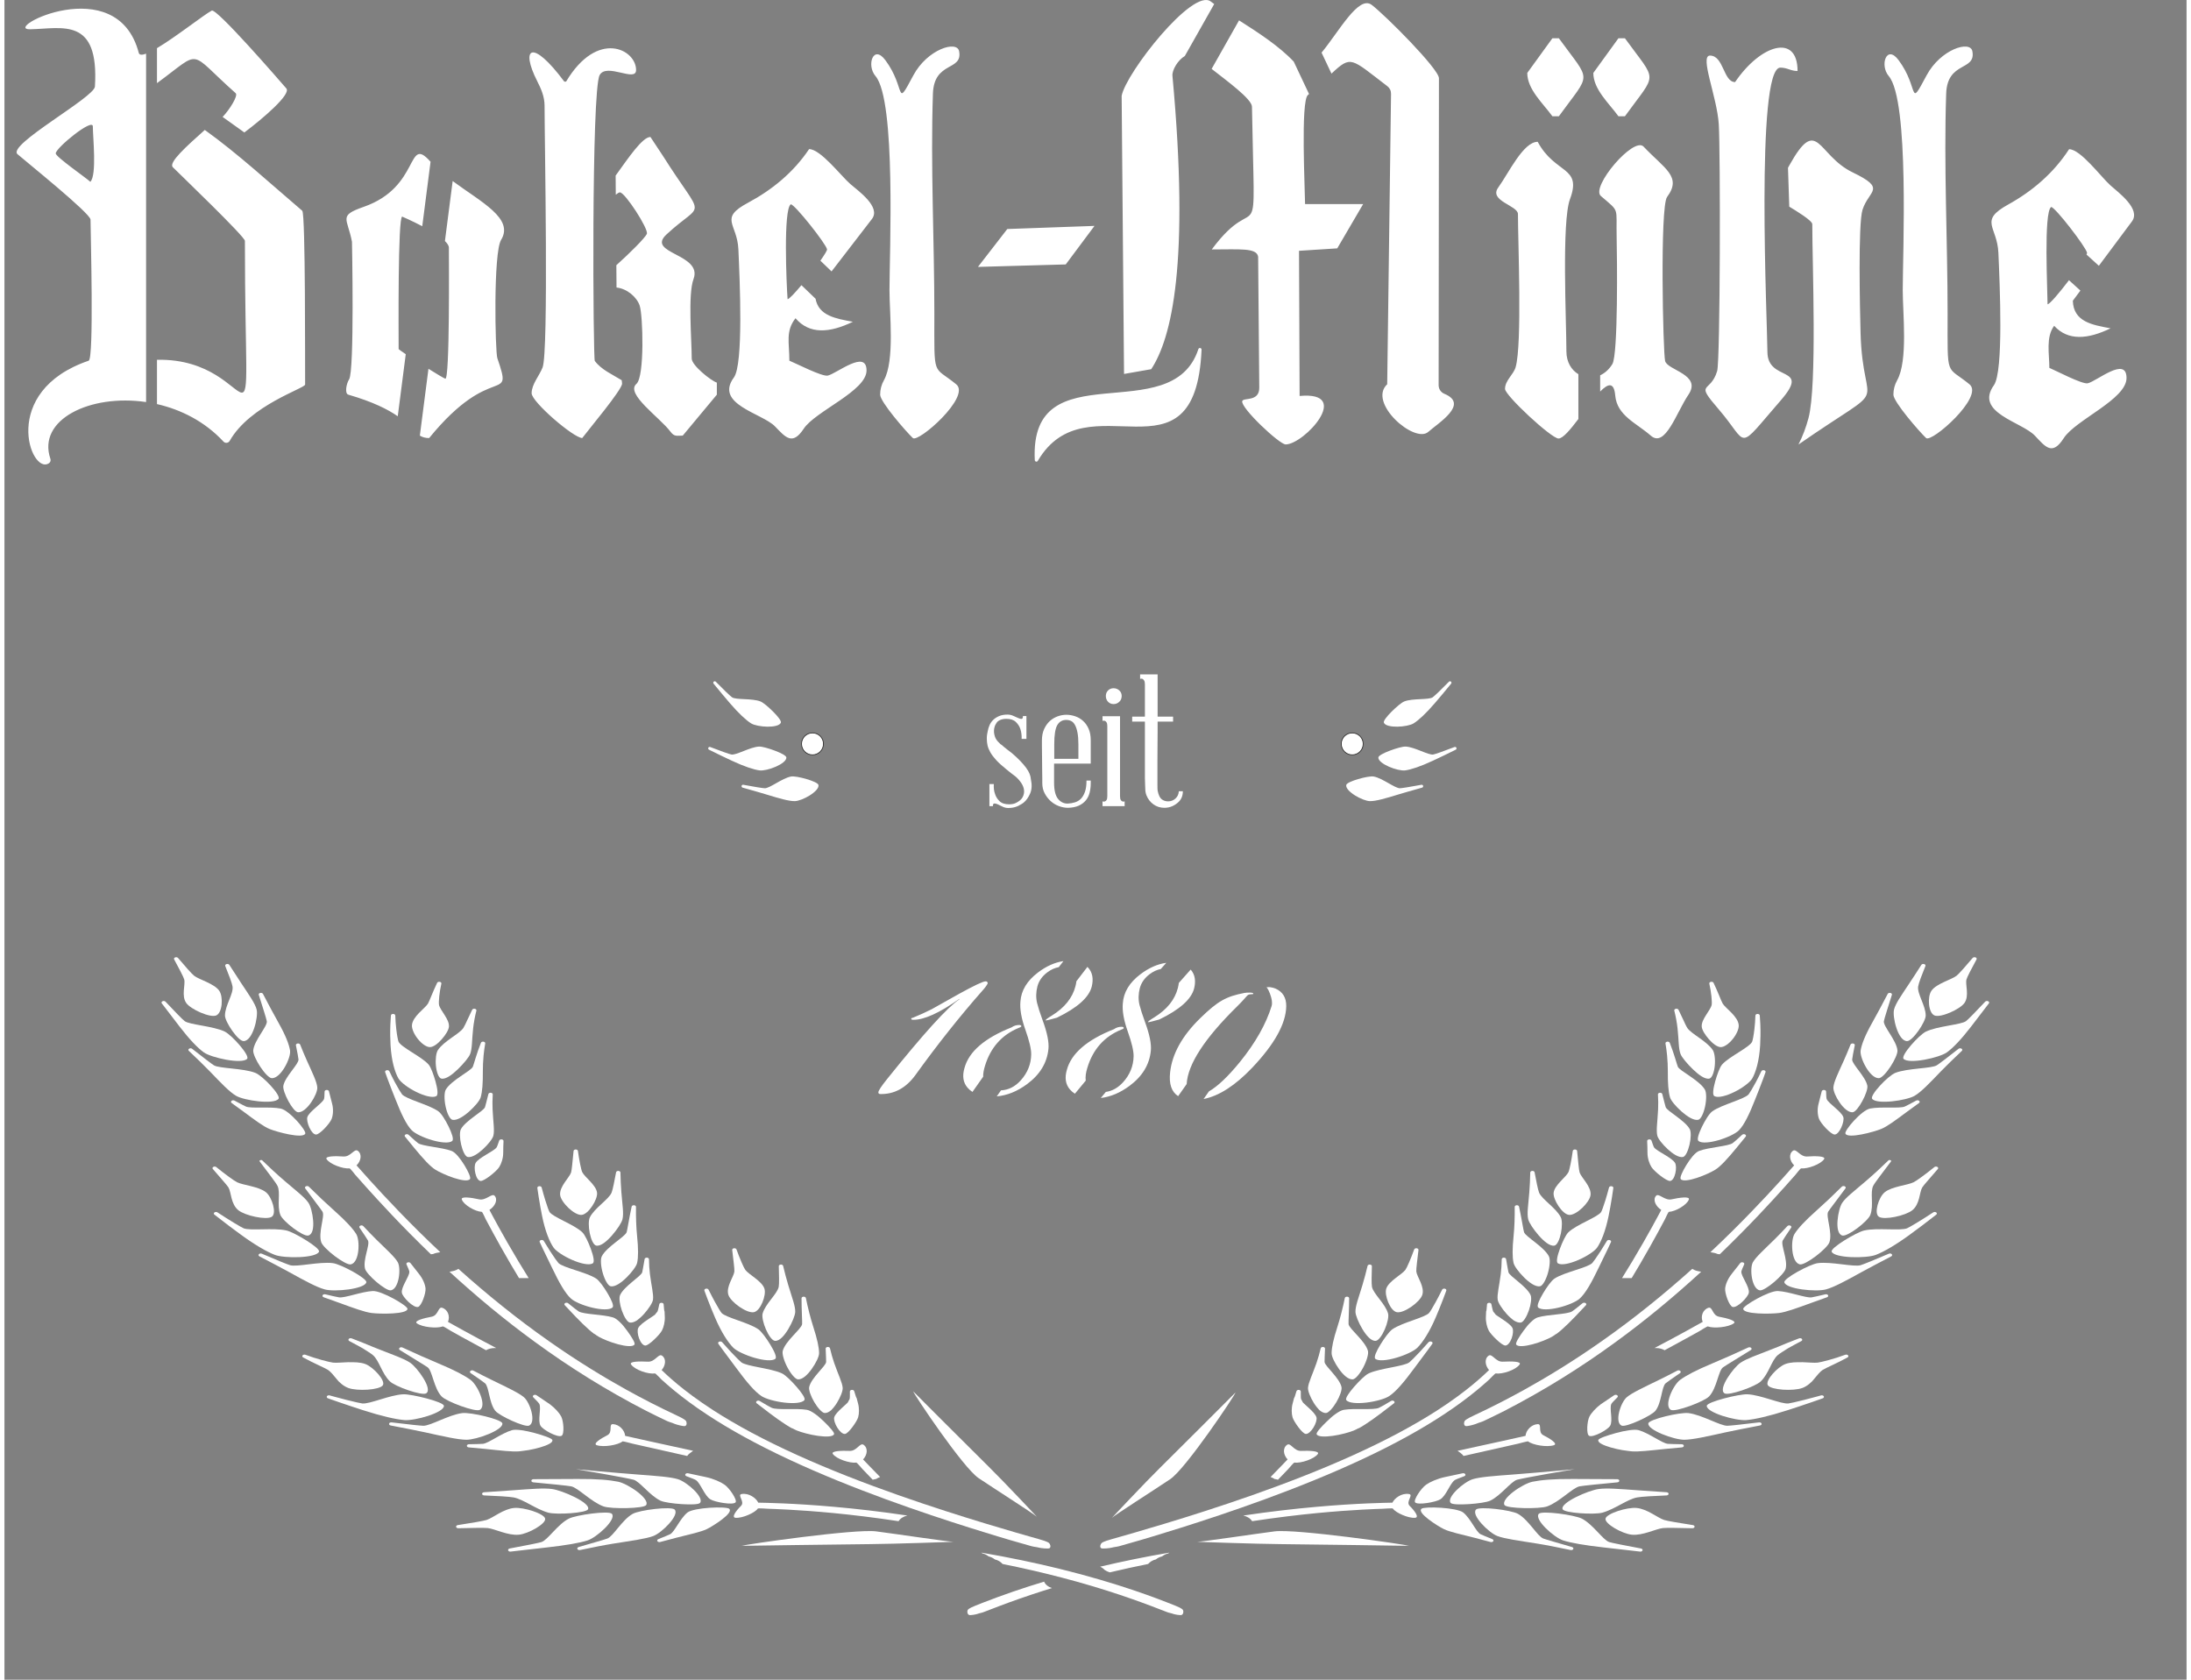 <?xml version="1.0" encoding="UTF-8"?>
<!DOCTYPE svg PUBLIC "-//W3C//DTD SVG 1.1//EN" "http://www.w3.org/Graphics/SVG/1.1/DTD/svg11.dtd">
<svg xmlns="http://www.w3.org/2000/svg" xmlns:xlink="http://www.w3.org/1999/xlink" xmlns:xodm="http://www.corel.com/coreldraw/odm/2003" xml:space="preserve" width="150" height="115" version="1.1" style="shape-rendering:geometricPrecision; text-rendering:geometricPrecision; image-rendering:optimizeQuality; fill-rule:evenodd; clip-rule:evenodd" viewBox="0 0 2652 2041.49">
 <rect x="0" y="0" width="2652" height="2041.49" fill="#808080" stroke="none"/>
 <defs>
  <style type="text/css">
   <![CDATA[
    .str0 {stroke:#2B2A29;stroke-width:0.92;stroke-miterlimit:22.926}
    .fil0 {fill:white}
    .fil1 {fill:white;fill-rule:nonzero}
   ]]>
  </style>
    <clipPath id="id0">
     <path d="M0 0l2652 0 0 2041.49 -2652 0 0 -2041.49z"/>
    </clipPath>
 </defs>
 <g id="Ebene_x0020_1">
  <g id="_2983354799168">
   <path class="fil0" d="M1160.61 1214.5c-14.39,9.57 -43.58,41.75 -87.56,96.54 -7.27,9.02 -10.92,14.54 -10.96,16.57 -0.02,1.36 0.82,2.05 2.51,2.08 16.93,0.3 31.12,-7.42 42.58,-23.14 26.73,-37.13 53.92,-71.38 81.56,-102.74 2.77,-3 4.85,-5.84 6.25,-8.53 0.03,-1.69 -0.8,-2.55 -2.49,-2.58 -3.05,-0.05 -13.81,5.01 -32.28,15.19 -10.95,6.24 -22.07,12.48 -33.36,18.72 -7.17,3.61 -14.34,6.87 -21.51,9.79 -1.36,0.65 -2.39,0.98 -3.06,0.96 -0.35,0.34 -0.36,0.84 -0.03,1.53 0.33,0.34 1.01,0.52 2.02,0.54 13.21,0.23 31.99,-8.25 56.34,-25.44l-0.01 0.51zm142.19 -21.9c-0.22,1.87 -0.6,3.9 -1.16,6.07 -3.64,14.16 -13.16,26.02 -28.57,35.58 -5.48,3.29 -8.05,5.28 -7.73,5.96 1.36,0.02 5.95,-1.08 13.78,-3.32 24.94,-12.09 39.05,-24.72 42.33,-37.87 2.11,-8.79 1.38,-17.29 -5.25,-23.9l-13.4 17.48zm-15.8 -24.48c-10.41,1.53 -20.68,6.11 -30.8,13.75 -13.39,10.1 -20.54,21.91 -21.45,35.45 -0.84,9.13 1.16,20.51 6.01,34.15 4.84,13.63 7.21,23.67 7.09,30.1 -0.2,11.85 -4.45,22.36 -12.74,31.54 -6.88,7.61 -14.87,11.64 -23.96,12.1l-5.16 7.31c12.68,-1.13 24.99,-6.11 36.92,-14.96 15.61,-11.58 24.24,-25.83 25.89,-42.74 0.82,-8.11 -1.52,-19.67 -7.01,-34.67 -3.24,-8.87 -5.48,-15.85 -6.75,-20.95 -1.58,-6.47 -1.46,-13.24 0.35,-20.32 1.81,-6.74 5.81,-12.43 11.99,-17.07 4.5,-3.38 9.17,-5.49 13.99,-6.35l5.63 -7.34zm-97.52 140.5c-0.1,-3.82 0.65,-8.25 2.24,-13.29 6.82,-22.24 20.47,-37.59 40.94,-46.04 2.73,-0.96 3.76,-1.79 3.1,-2.48 -0.33,-0.69 -1,-1.04 -2.02,-1.05 -3.72,-0.07 -6.96,0.89 -9.7,2.87 -32.75,12.98 -51.83,29.42 -57.26,49.31 -2.88,9.77 -1.67,17.75 3.64,23.94 1.74,2.03 3.75,3.76 6.04,5.22l13.02 -18.48zm237.79 -114c-0.22,1.92 -0.61,3.99 -1.18,6.22 -3.64,14.17 -13.16,26.02 -28.57,35.58 -5.48,3.29 -8.05,5.28 -7.73,5.96 1.36,0.03 5.95,-1.08 13.78,-3.31 24.94,-12.1 39.05,-24.73 42.33,-37.88 1.96,-8.15 1.53,-16.26 -4.21,-22.79l-14.42 16.22zm-15.27 -24.4c-10.59,1.44 -21.05,6.05 -31.35,13.82 -13.39,10.1 -20.54,21.92 -21.45,35.45 -0.84,9.13 1.16,20.52 6.01,34.15 4.84,13.63 7.21,23.67 7.09,30.1 -0.2,11.85 -4.45,22.37 -12.74,31.54 -6.13,6.77 -13.13,10.71 -21,11.82l-6.13 7.38c11.98,-1.45 23.62,-6.36 34.93,-14.75 15.61,-11.58 24.24,-25.83 25.89,-42.73 0.82,-8.12 -1.52,-19.68 -7.01,-34.68 -3.23,-8.86 -5.48,-15.85 -6.75,-20.95 -1.58,-6.46 -1.46,-13.24 0.35,-20.32 1.82,-6.74 5.81,-12.43 11.99,-17.07 4.35,-3.26 8.85,-5.35 13.5,-6.25l6.67 -7.51zm-97.86 143.16c-0.61,-4.36 0.07,-9.66 2.03,-15.88 6.82,-22.24 20.47,-37.58 40.95,-46.03 2.72,-0.97 3.75,-1.8 3.09,-2.49 -0.33,-0.68 -1,-1.03 -2.02,-1.05 -3.72,-0.07 -6.96,0.89 -9.7,2.88 -32.75,12.97 -51.83,29.41 -57.26,49.3 -2.88,9.77 -1.67,17.76 3.64,23.95 1.75,2.03 3.77,3.78 6.08,5.23l13.19 -15.91zm143.2 22.35c18.72,-3.67 38.4,-16.33 59.02,-37.96 27.27,-28.74 41.08,-53.65 41.45,-74.73 0.18,-10.5 -4.26,-17.77 -13.34,-21.66 -1.68,-0.7 -3.87,-1.25 -6.58,-1.64 -3.05,-0.05 -4.74,0.26 -5.09,0.93 1.04,-1.67 2.78,0.64 5.21,6.95 2.43,6.4 3.1,11.4 2.02,15.11 -6.82,21.99 -19.58,44.54 -38.27,67.68 -14.53,17.83 -27.16,29.85 -37.9,36.03l-6.52 9.29zm-20.55 -18.18c1.41,-24.14 21.79,-55.48 61.06,-94.12 14.16,-13.94 11.69,-14.57 16.79,-14.99 1.69,-0.14 2.72,-0.12 3.06,-0.45 0.36,-1.01 -0.99,-1.55 -4.04,-1.6 -2.71,-0.05 -4.91,0.07 -6.61,0.39 -22.44,4.34 -32.37,9.9 -53.65,30.61 -22.14,21.55 -34.3,43.61 -36.72,65.93 -1.55,14.08 1.71,23.73 9.77,28.93l10.34 -14.7z"/>
   <path class="fil1" d="M1064.28 479.69c0,8.73 31.44,44.82 39.7,52.68 6.54,6.23 70.96,-50.36 52.78,-65.27 -28.85,-23.66 -26.61,-6 -26.61,-85.76 0,-88.97 -4.72,-179.58 -1.74,-267.53 1.35,-39.91 36.4,-27.09 31.85,-51.52 -2.54,-13.63 -38.62,-2.46 -55.63,29.28 -22.51,42.02 -8.52,15.78 -34.02,-18.45 -14.6,-19.58 -23.27,6.09 -12,19.32 25.24,29.64 17.01,215.64 17.01,260.22 0,28.38 6.54,85.66 -6.76,109.47 -3.05,5.46 -4.58,11.31 -4.58,17.56zm-108.61 -231.38c4.87,0 42.84,48.08 44.07,54.7 0.24,1.28 -3.1,6.7 -8.11,13.81l13.59 13.05 49.05 -63.68c11.3,-14.66 -16.71,-34.28 -26.17,-42.47 -11.4,-9.87 -36.17,-42.49 -50.17,-42.49 -19.05,28.37 -44.98,49.53 -74.16,65.14 -35.9,19.2 -13.21,25.05 -11.78,56.64 1.69,37.48 6.32,139.8 -5.46,155.75 -24.05,32.59 34.45,43.47 49.95,59.48 12.81,13.22 21.09,23.76 34.9,2.83 14.1,-21.37 76.35,-45.82 76.35,-70.8 0,-26.2 -36.48,3.91 -47.12,6.23 -6.96,1.51 -38.55,-14.86 -46.68,-18.13 0,-22.27 -4.85,-35.62 7.46,-51.59 17.08,19.93 41.47,17.94 69.74,4.31 -20.64,-3.82 -41.63,-7.28 -45.36,-28l-17.16 -16.49c-8.05,9.63 -14.99,17.01 -16.86,17.01 -1.33,-18.21 -5.3,-109.32 3.92,-115.3zm-207.64 -14.49c6.14,0 34.96,44.46 32.72,50.34 -1.78,4.65 -20.46,23.25 -37.07,38.17l0.21 27.13c12.45,1.23 24.59,11.38 28.13,21.93 4,11.9 6.15,86.43 -3.92,95.13 -13.94,12.02 28.52,40.9 41.44,58.25 4.7,6.3 7.78,4.68 14.83,4.68l41.44 -49.76 0 -14.64c-7.21,-2.42 -30.53,-20.92 -30.53,-29.27 0,-22.79 -4.82,-77.82 2.18,-96.59 11.5,-30.85 -58.02,-30.85 -32.94,-54.15 46.01,-42.74 47.1,-14.38 -4.14,-95.42l-15.28 -23.13c-9.86,0 -27.08,25.92 -42.29,46.91l0.18 23.26c2.14,-1.76 3.91,-2.84 5.04,-2.84zm-24.65 -142.55c8.45,-15.35 44.28,9.25 44.28,-6.15 0,-25.33 -47.13,-49.58 -85.07,14.06l-2.18 0c-39.35,-52.82 -53.6,-41.24 -32.94,-0.59 4.72,9.3 8.95,18.8 8.95,29.86 0,41.93 5.11,298.91 -2.4,318.16 -3.96,10.13 -13.31,20.43 -13.31,31.32 0,10.56 51.12,54.44 61.51,54.44 7.19,-9.65 48.42,-58.65 48.42,-66.15l-0.43 -4.09c-11.27,-6.98 -24.74,-12.71 -32.72,-23.42 -2.05,0 -4.36,-328.83 5.89,-347.44zm-244.31 332.94c0,-17.81 -1.1,-160.92 4.36,-160.92 0.02,0 11.64,4.97 24.35,11.66l10.09 -78.35c-0.13,-0.15 -0.28,-0.3 -0.41,-0.45 -29.01,-32.29 -11.51,31.01 -80.71,55.21 -31.39,10.98 -19.91,13.37 -14.39,42.45 0.03,0.15 3.16,157.25 -3.49,167.3 -3.23,4.88 -5.74,17.34 -0.87,18.58 30.2,8.79 48.22,18.01 60.01,26.23l9.72 -75.46c-5.03,-3.37 -8.43,-5.78 -8.66,-6.25zm56.27 -131.26c2.98,2.9 4.8,5.66 4.8,8.07 0,13.66 1.23,161.11 -4.36,159.25 -1.77,-0.59 -10.42,-5.78 -20.46,-12.05l-10.46 81.21c3.05,1.9 6.48,2.98 11.29,2.98 77.12,-94.59 102.76,-38.99 82.89,-97.11 -2.65,-7.75 -5.05,-128.02 4.58,-143.76 15.9,-26 -23.89,-45.62 -58.88,-71.51l-9.4 72.92zm-261.61 242.92c24.69,-43.6 91.73,-63.87 91.69,-68.51 -0.18,-20.86 0.6,-207.72 -3.5,-211.21 -37.6,-32.02 -78.7,-69.83 -118.43,-98.21 -22.12,19.79 -44.48,39.67 -38.84,45.31 9.69,9.69 87.59,84.34 87.59,89.53 0,301.68 23.76,141.73 -106.87,144.5l0 53.85c29.22,6.64 58.19,21.17 80.85,45.61 2.13,2.3 5.96,1.86 7.51,-0.87zm17.84 -374.87c22.79,-17.1 57.09,-46.52 51.03,-53.51 -8.91,-10.27 -84.74,-97.76 -90.69,-94.59 -9.67,5.14 -43.53,32.01 -66.54,45.64l0 42.52c56.16,-40.99 36.21,-40.56 95.64,12.19 3.32,2.95 -7.3,19.93 -15.86,28.88l26.42 18.87zm-119.43 -95.75c-4.89,1.81 -8.16,1.79 -8.88,-0.96 -26.65,-101.39 -167.96,-28.04 -131.99,-28.71 38.96,-0.72 83.98,-15.64 78.68,69.66 -0.82,13.29 -106.97,70.91 -94.11,82.13 10.8,9.42 88.73,71.95 88.77,79.55 0.1,17.51 4.31,169.25 -2.25,171.48 -108.95,37.14 -70.38,139.68 -48.3,124.64 1.77,-1.2 2.48,-3.36 1.79,-5.38 -16.31,-47.62 48.19,-79.05 116.29,-69.01 0,-141.13 0,-282.27 0,-423.4zm-109.82 121.22c0,-6.61 45.11,-43.51 45.11,-32.81 0,13.29 5.05,58.74 -3,67.33 -5.39,-5.02 -42.11,-30.38 -42.11,-34.52zm2118.02 353.81c116.92,-81.16 78.1,-33.45 75.47,-135.82 -0.69,-26.89 -3.18,-132.19 2.4,-149.57 7.68,-23.9 29.91,-25.13 -11.99,-45.37 -43.38,-20.95 -42.3,-70.59 -77,-8.49 -0.39,0.69 -0.94,1.7 -1.61,2.94l1.57 47.22c8,4.83 27.96,16.89 27.96,21.26 0,48.8 6,195.73 -4.58,235.63 -3.06,11.51 -7.13,22.25 -12.22,32.2zm-22.03 -458.08c8.51,0 12.44,4.09 20.94,4.09 0,-46.07 -45.02,-32.11 -75.91,13.47 -14.29,0 -13.77,-32.2 -30.53,-32.2 -12.95,0 8.56,49.84 10.69,83.42 2.04,32.41 1.88,287.18 -1.97,300.02 -8.44,28.2 -28.29,11.49 2.18,46.84 37.05,42.97 20.01,52.16 75.04,-11.13 37.63,-43.29 -16.14,-21.59 -16.14,-59.12 0,-31.6 -14.71,-345.39 15.7,-345.39zm-227.28 6.44c0,20.01 19.07,36.86 30.54,52.68l7.85 0c39.75,-54.87 39.75,-39.96 0,-94.83l-7.85 0 -30.54 42.15zm-80.27 0c0,20.01 19.07,36.86 30.54,52.68l7.85 0c39.75,-54.87 39.75,-39.96 0,-94.83l-7.85 0 -30.54 42.15zm-27.05 384.02c0,7.96 56.35,60.3 65,60.3 5.44,0 14.43,-10.89 24.16,-23.72l0 -54.45c-8.45,-5.04 -14.56,-14.67 -14.56,-27.79 0,-36.26 -5.91,-157.42 4.36,-184.98 14.98,-40.2 -17.97,-30 -39.26,-69.67 -17.55,0 -35.11,37.81 -47.98,55.61 -11.76,16.26 23.99,21.75 23.99,32.2 0,34.11 5.27,158.18 -2.84,186.16 -2.63,9.06 -12.87,16.09 -12.87,26.34zm115.63 3.22c9.51,-9.73 16.83,-12.04 18.3,4.69 2.17,24.68 25.67,33.48 43.19,48.88 17.66,15.53 31.2,-28.2 45.81,-49.76 16.66,-24.61 -25.68,-29.53 -28.36,-40.98 -2.57,-10.96 -6.4,-187.53 2.4,-199.33 18.46,-24.77 -3.28,-34.36 -28.57,-61.18 -12.03,-12.74 -64.52,49.13 -51.92,60.01 23.58,20.35 18.29,12.38 19.2,51.22 0.49,21.1 1.95,141.37 -5.24,153.09 -4.05,6.59 -9.24,11.06 -14.81,13.62l0 19.74zm-683.43 84.23c59.58,-101.57 191.46,35.63 199,-135.08 0.05,-0.99 -0.62,-1.85 -1.6,-2.05 -0.99,-0.2 -1.96,0.37 -2.28,1.33 -32.38,98.97 -205.49,0.5 -198.81,134.9 0.04,0.89 0.64,1.61 1.5,1.83 0.87,0.22 1.74,-0.15 2.19,-0.93zm137.82 -111.39c24.87,-37.9 46.91,-128.54 25.79,-356.63 -0.61,-6.52 6.25,-18.86 15.04,-24l35.71 -63.18c-1.47,-1.05 -2.88,-2.09 -4.24,-3.12 -21.94,-16.61 -103.17,87.11 -108.24,114.67l2.89 338.03 33.05 -5.77zm73.41 -364.99c18.59,14.58 48.86,36.61 49.02,45.89 3.31,193.49 9.98,94.32 -48.86,173.56 34.41,0 54.73,-2.18 56.37,8.9l1.37 159.02c0.16,17.85 -19.6,11.63 -20.7,16.48 -1.9,8.34 45.28,52.58 52.76,52.58 22.31,0 82.17,-64.99 16.97,-58.91l-0.72 -176.41 46.46 -2.99 31.48 -53.81 -70.59 0.02c-0.09,-18.14 -5.46,-125.03 3.4,-132.57l1.43 -1.22 -18.61 -39.41c-17.99,-19.01 -43.56,-35.53 -66.45,-50.1l-33.33 58.97zm145.65 5.74c24.24,-22.69 23.4,-18.64 67.86,15.24 2.99,2.28 4.58,5.54 4.53,9.3l-4.66 352.99c-24.07,22.55 33.26,72.54 49.89,57.93 12.8,-11.25 49.8,-33.77 19.7,-46.25 -4.39,-1.82 -7.1,-5.88 -7.09,-10.63l0.38 -372.96c0.01,-11.18 -65.03,-76.49 -81.75,-89.17 -15.9,-12.05 -39.55,32.22 -60.9,58.05l12.04 25.5zm-288.01 185.09l-105.98 3.78 -35.65 46.05 106.69 -3.01 34.94 -46.82zm1162.66 -22.97c4.85,0 42.4,48.82 43.62,55.61 0.07,0.39 -0.16,1.14 -0.64,2.19l15.01 13.65 40.17 -53.89c11.25,-15.12 -16.45,-35.2 -26.18,-43.91 -11.23,-10.04 -36.23,-43.9 -50.17,-43.9 -18.93,29.15 -44.78,51.08 -74.16,67.32 -35.95,19.87 -13.18,26.34 -11.78,58.54 1.7,38.8 6.49,144.27 -5.45,160.99 -23.93,33.5 33.91,44.42 49.95,61.47 12.81,13.61 21.04,24.58 34.9,2.92 14.27,-22.3 76.34,-47.17 76.34,-73.17 0,-27.06 -36.23,3.99 -47.11,6.43 -6.7,1.51 -38.77,-15.44 -46.68,-18.73 0,-16.88 -4.49,-37.29 5.82,-51.12 17.02,18.57 40.95,16.39 68.61,3.06 -22.34,-4.15 -45.1,-7.86 -45.91,-33.53l9.21 -12.35 -13.87 -12.61c-11.41,14.97 -23.5,29.28 -26.04,29.28 0,-16.44 -4.92,-112.03 4.36,-118.25zm-191.71 228.1c0,8.73 31.43,44.82 39.7,52.68 6.54,6.23 70.96,-50.36 52.78,-65.27 -28.85,-23.66 -26.61,-6.01 -26.61,-85.76 0,-88.97 -4.73,-179.58 -1.74,-267.53 1.35,-39.92 36.39,-27.08 31.84,-51.52 -2.53,-13.62 -38.61,-2.48 -55.62,29.28 -22.51,42.01 -8.52,15.77 -34.03,-18.45 -14.6,-19.58 -23.26,6.09 -11.99,19.32 25.23,29.63 17.01,215.64 17.01,260.22 0,28.38 6.54,85.67 -6.76,109.47 -3.05,5.46 -4.58,11.31 -4.58,17.56z"/>
   <g>
    <g>
     <path class="fil1" d="M1669.76 920.64c0.13,-2.25 6.7,-5.54 14.07,-8.33 7.38,-2.78 15.57,-5.09 19.09,-4.94 5.59,0.26 12.5,2.96 18.79,5.43 6.28,2.47 11.93,4.73 14.8,4.22 2.34,-0.4 13.5,-4.32 25.83,-9.11 0.89,-0.34 1.89,0.07 2.28,0.94 0.39,0.87 0.02,1.9 -0.83,2.33 -10.07,5.01 -20.26,9.91 -27.7,13.36 -15.01,7.02 -26.61,10.83 -33.71,11.79 -4.23,0.59 -12.58,-1.35 -19.72,-4.48 -7.16,-3.13 -13.11,-7.42 -12.9,-11.21z"/>
     <path class="fil1" d="M1630.75 954.04c0.46,-2.22 7.11,-5 14.48,-7.17 7.35,-2.16 15.45,-3.75 18.91,-3.1 5.5,1.05 11.97,4.69 17.85,8.02 5.87,3.33 11.15,6.35 14.09,6.23 2.19,-0.06 13.16,-1.77 26.04,-4.22 0.94,-0.18 1.85,0.41 2.07,1.34 0.22,0.93 -0.33,1.87 -1.25,2.13 -2.3,0.66 -4.59,1.31 -6.83,1.94 -8.23,2.34 -15.86,4.47 -21.55,6.23 -15.96,4.9 -27.77,8.31 -34.95,8.25 -4.29,-0.04 -11.98,-3.01 -18.31,-7 -6.34,-3.98 -11.31,-8.94 -10.55,-12.65z"/>
     <path class="fil0 str0" d="M1638.02 890.78c7.36,0 13.32,5.97 13.32,13.33 0,7.36 -5.96,13.33 -13.32,13.33 -7.36,0 -13.33,-5.97 -13.33,-13.33 0,-7.36 5.97,-13.33 13.33,-13.33z"/>
     <path class="fil1" d="M1676.46 878.31c-0.81,-2.11 3.83,-7.81 9.39,-13.39 5.58,-5.58 12.09,-11.06 15.35,-12.37 5.2,-2.07 12.61,-2.46 19.36,-2.81 6.74,-0.33 12.82,-0.6 15.22,-2.25 1.97,-1.33 10.52,-9.5 19.78,-18.95 0.67,-0.68 1.75,-0.71 2.47,-0.08 0.71,0.63 0.8,1.72 0.19,2.46 -7.1,8.71 -14.36,17.38 -19.72,23.59 -10.78,12.59 -19.78,20.85 -25.85,24.65 -3.61,2.28 -12.02,3.95 -19.82,4.04 -7.81,0.1 -15,-1.36 -16.37,-4.89z"/>
    </g>
    <g>
     <path class="fil1" d="M950.3 920.64c-0.13,-2.25 -6.7,-5.54 -14.07,-8.33 -7.38,-2.78 -15.57,-5.09 -19.09,-4.94 -5.59,0.26 -12.5,2.96 -18.79,5.43 -6.28,2.47 -11.92,4.73 -14.8,4.22 -2.34,-0.4 -13.49,-4.32 -25.83,-9.11 -0.89,-0.34 -1.89,0.07 -2.28,0.94 -0.39,0.87 -0.02,1.9 0.84,2.33 10.06,5.01 20.25,9.91 27.69,13.36 15.01,7.02 26.61,10.83 33.71,11.79 4.23,0.59 12.58,-1.35 19.73,-4.48 7.15,-3.13 13.1,-7.42 12.89,-11.21z"/>
     <path class="fil1" d="M989.31 954.04c-0.46,-2.22 -7.11,-5 -14.47,-7.17 -7.36,-2.16 -15.46,-3.75 -18.92,-3.1 -5.5,1.05 -11.97,4.69 -17.85,8.02 -5.87,3.33 -11.15,6.35 -14.09,6.23 -2.19,-0.06 -13.16,-1.77 -26.04,-4.22 -0.94,-0.18 -1.85,0.41 -2.07,1.34 -0.22,0.93 0.33,1.87 1.25,2.13 2.3,0.66 4.59,1.31 6.84,1.94 8.22,2.34 15.85,4.47 21.54,6.23 15.96,4.9 27.77,8.31 34.96,8.25 4.28,-0.04 11.97,-3.01 18.3,-7 6.34,-3.98 11.31,-8.94 10.55,-12.65z"/>
     <path class="fil0 str0" d="M982.05 890.78c-7.36,0 -13.33,5.97 -13.33,13.33 0,7.36 5.97,13.33 13.33,13.33 7.36,0 13.32,-5.97 13.32,-13.33 0,-7.36 -5.96,-13.33 -13.32,-13.33z"/>
     <path class="fil1" d="M943.6 878.31c0.81,-2.11 -3.82,-7.81 -9.39,-13.39 -5.57,-5.58 -12.08,-11.06 -15.35,-12.37 -5.2,-2.07 -12.61,-2.46 -19.36,-2.81 -6.74,-0.33 -12.81,-0.6 -15.22,-2.25 -1.97,-1.33 -10.52,-9.5 -19.78,-18.95 -0.67,-0.68 -1.75,-0.71 -2.46,-0.08 -0.72,0.63 -0.8,1.72 -0.2,2.46 7.1,8.71 14.36,17.38 19.72,23.59 10.78,12.59 19.78,20.85 25.85,24.65 3.61,2.28 12.02,3.95 19.82,4.04 7.81,0.1 15,-1.36 16.37,-4.89z"/>
    </g>
   </g>
   <path class="fil1" d="M1233.77 978.44c-0.15,0.15 -0.26,0.23 -0.33,0.23 -0.08,0 -0.19,0.07 -0.34,0.22 0,0 -0.07,0.08 -0.22,0.23 -0.3,0.14 -0.64,0.29 -1.01,0.44 -0.37,0.15 -0.71,0.3 -1.01,0.45 -3.13,1.34 -6.79,2.02 -10.97,2.02 -2.39,0 -4.7,-0.56 -6.94,-1.68 -2.24,-1.12 -4.18,-2.06 -5.82,-2.8 -1.65,-0.75 -3.03,-1.09 -4.15,-1.01 -1.12,0.07 -1.68,1.16 -1.68,3.25l-4.25 0 0 -26.87 5.37 0c-0.29,4.77 0.23,8.88 1.57,12.31 0.9,2.99 2.65,5.79 5.26,8.4 2.62,2.61 6.53,3.92 11.76,3.92 3.43,0 6.27,-0.6 8.51,-1.79 3.88,-1.94 6.53,-4.26 7.95,-6.95 1.42,-2.68 1.98,-5.48 1.68,-8.39 -0.3,-2.91 -1.38,-5.79 -3.25,-8.62 -1.87,-2.84 -4.14,-5.45 -6.83,-7.84 -1.79,-1.35 -3.66,-2.76 -5.6,-4.26 -1.94,-1.49 -3.88,-3.06 -5.82,-4.7 -5.22,-4.18 -9.37,-7.95 -12.43,-11.31 -3.06,-3.36 -5.41,-6.49 -7.05,-9.4 -1.64,-2.91 -2.76,-5.67 -3.36,-8.29 -0.6,-2.61 -0.9,-5.41 -0.9,-8.39 0,-1.79 0.12,-3.44 0.34,-4.93 0.22,-1.49 0.49,-2.84 0.78,-4.03 0.45,-2.54 1.2,-5 2.24,-7.39 1.05,-2.39 2.54,-4.52 4.48,-6.38 1.94,-1.87 4.33,-3.4 7.17,-4.59 2.83,-1.2 6.27,-1.79 10.3,-1.79 2.24,0 4.48,0.48 6.72,1.45 2.23,0.97 4.25,1.87 6.04,2.69 1.79,0.82 3.21,1.19 4.26,1.12 1.04,-0.08 1.56,-1.23 1.56,-3.47l4.26 0 0 27.76 -5.82 0c0.15,-4.47 -0.38,-8.51 -1.57,-12.09 -1.05,-3.13 -2.87,-5.97 -5.49,-8.51 -2.61,-2.53 -6.45,-3.8 -11.53,-3.8 -4.03,0 -7.31,0.89 -9.85,2.68 -1.35,1.05 -2.5,2.58 -3.47,4.59 -0.97,2.02 -1.53,4.22 -1.68,6.61 -0.15,2.39 0.22,4.96 1.12,7.73 0.89,2.76 2.68,5.33 5.37,7.72 0.3,0.45 0.71,0.9 1.23,1.34 0.53,0.45 1.09,0.83 1.68,1.12 0.45,0.3 0.82,0.6 1.12,0.9 0.3,0.3 0.6,0.6 0.9,0.89 1.64,1.35 3.32,2.69 5.04,4.04 1.71,1.34 3.47,2.68 5.26,4.03 4.18,3.58 7.65,6.83 10.41,9.74 2.76,2.91 5.08,5.63 6.94,8.17 1.87,2.54 3.25,4.93 4.14,7.17 0.9,2.23 1.42,4.4 1.57,6.49 1.5,6.87 1.23,12.65 -0.78,17.35 -2.02,4.71 -4.59,8.4 -7.73,11.09l-0.22 0c0,0.3 -0.15,0.45 -0.45,0.45 -0.3,0.29 -0.6,0.52 -0.89,0.67 -0.45,0.3 -0.9,0.6 -1.35,0.89 -0.45,0.3 -0.89,0.53 -1.34,0.68 0,0 0,0.07 0,0.22 -0.15,0 -0.3,0.04 -0.45,0.11 -0.15,0.08 -0.3,0.11 -0.45,0.11zm56.88 -109.72c3.43,0 6.94,0.6 10.53,1.79 3.58,1.2 6.79,3.06 9.62,5.6 2.84,2.54 5.12,5.75 6.83,9.63 1.72,3.88 2.58,8.51 2.58,13.88l0 22.62 0 0.67 0 5.15 -44.56 0 0 23.06c0,9.26 1.6,15.87 4.81,19.82 3.21,3.96 7.2,5.86 11.98,5.71 2.84,-0.15 5.64,-0.63 8.4,-1.45 2.76,-0.83 5.15,-2.21 7.16,-4.15 2.02,-1.94 3.7,-4.7 5.04,-8.28 1.35,-3.58 2.02,-8.29 2.02,-14.11l5.15 0 0 3.14c0,4.03 -0.45,7.87 -1.34,11.53 -0.9,3.66 -2.47,6.83 -4.71,9.51 -2.24,2.69 -5.11,4.82 -8.62,6.39 -3.51,1.56 -7.8,2.42 -12.87,2.57 -3.59,0 -7.24,-0.67 -10.98,-2.01 -3.73,-1.35 -7.09,-3.36 -10.07,-6.05 -2.99,-2.69 -5.45,-5.86 -7.39,-9.52 -1.94,-3.65 -2.91,-7.8 -2.91,-12.42 0,-1.05 0,-2.8 0,-5.27 0,-2.46 -0.04,-5.33 -0.12,-8.62 -0.07,-3.28 -0.11,-6.83 -0.11,-10.63 0,-3.81 -0.04,-7.5 -0.11,-11.09 -0.07,-3.58 -0.11,-6.83 -0.11,-9.74 0,-2.91 0,-5.11 0,-6.6 0,-5.38 0.93,-10.04 2.8,-14 1.86,-3.95 4.18,-7.16 6.94,-9.63 2.76,-2.46 5.9,-4.33 9.4,-5.6 3.51,-1.27 7.06,-1.9 10.64,-1.9zm14.56 53.52l0 -17.69c0,-5.67 -0.38,-10.41 -1.12,-14.22 -0.75,-3.81 -1.76,-6.87 -3.03,-9.18 -1.27,-2.32 -2.8,-3.92 -4.59,-4.82 -1.79,-0.89 -3.8,-1.34 -6.04,-1.34 -4.78,0 -8.4,2.09 -10.86,6.27 -2.47,4.18 -3.7,11.94 -3.7,23.29l0 17.69 29.34 0zm52.62 -76.36c0,2.84 -0.97,5.19 -2.91,7.05 -1.95,1.87 -4.26,2.8 -6.95,2.8 -2.68,0 -4.92,-0.93 -6.71,-2.8 -1.79,-1.86 -2.69,-4.21 -2.69,-7.05 0,-2.69 0.9,-4.93 2.69,-6.72 1.79,-1.79 4.03,-2.68 6.71,-2.68 2.69,0 5,0.89 6.95,2.68 1.94,1.79 2.91,4.03 2.91,6.72zm-2.02 121.81c0,2.09 0.3,3.63 0.9,4.59 0.59,0.98 1.27,1.54 2.01,1.68 0.75,0.45 1.64,0.45 2.69,0l0 5.83 -26.87 0 0 -5.83c1.04,0.45 2.01,0.45 2.91,0 0.75,-0.14 1.42,-0.7 2.02,-1.68 0.59,-0.96 0.89,-2.5 0.89,-4.59l0 -85.31c0,-1.94 -0.3,-3.4 -0.89,-4.37 -0.6,-0.97 -1.27,-1.6 -2.02,-1.9 -0.9,-0.3 -1.87,-0.3 -2.91,0l0 -5.6 21.27 0 0 97.18zm76.36 -6.04c0,5.22 -1.64,9.48 -4.93,12.76 -2.24,2.24 -4.85,4.03 -7.83,5.38 -2.99,1.34 -6.2,2.01 -9.63,2.01 -5.08,0 -9.56,-1.42 -13.44,-4.25 -3.88,-2.84 -6.72,-6.57 -8.51,-11.2 -0.45,-1.19 -0.78,-2.42 -1,-3.69 -0.23,-1.27 -0.34,-2.73 -0.34,-4.37 0,-0.45 -0.04,-1.16 -0.11,-2.13 -0.08,-0.97 -0.12,-2.12 -0.12,-3.47 0,-1.34 -0.03,-2.61 -0.11,-3.81 -0.07,-1.19 -0.11,-2.23 -0.11,-3.13l0 -68.74 -15.45 0 0 -6.05 15.45 0 0 -39.19c0,-2.24 -0.33,-3.84 -1.01,-4.81 -0.67,-0.97 -1.3,-1.61 -1.9,-1.9 -0.75,-0.3 -1.72,-0.3 -2.91,0l0 -5.38 21.27 0 0 51.28 18.81 0 0 6.05 -18.81 0c0,3.88 0,8.06 0,12.53 0,4.48 -0.04,9.67 -0.11,15.57 -0.07,5.89 -0.11,12.01 -0.11,18.36 0,6.34 0,12.13 0,17.35 0,5.23 0,9.63 0,13.22 0,3.58 0.07,5.82 0.22,6.71 1.05,5.38 2.69,8.92 4.93,10.64 2.24,1.72 4.85,2.57 7.84,2.57 3.43,0 6.42,-1.15 8.95,-3.47 2.54,-2.31 3.88,-5.26 4.03,-8.84l4.93 0z"/>
   <g>
    <path class="fil1" d="M1707.12 1878.79c-4.72,-1.73 -137.98,-20.9 -163.45,-17.59 -25.48,3.3 -88.16,12.72 -93.97,12.65 -5.8,-0.08 74.03,2.69 101.4,2.86 27.38,0.18 156.02,2.08 156.02,2.08z"/>
    <path class="fil1" d="M2078.19 1332.23c-2.7,-1.48 -1.38,-9.38 0.91,-17.78 2.34,-8.39 5.58,-17.34 8.4,-20.6 4.53,-5.13 13.05,-10.33 20.76,-15.25 7.7,-4.89 14.58,-9.46 15.84,-12.7 0.64,-1.61 1.81,-7.38 2.72,-15.25 0.56,-4.85 1,-10.51 1.19,-16.46 0.03,-1.03 1.18,-1.87 2.6,-1.89 1.43,-0.02 2.62,0.78 2.71,1.82 0.32,3.74 0.54,7.48 0.68,11.12 0.37,9.4 0.15,18.21 -0.23,25.09 -1.12,19.32 -5.36,33.01 -9.66,40.5 -2.57,4.48 -11.67,11.39 -21.41,16.2 -9.74,4.84 -19.99,7.66 -24.51,5.2z"/>
    <path class="fil1" d="M2058.85 1386.75c-2.24,-1.85 0.39,-9.42 4.19,-17.28 3.84,-7.84 8.82,-16.03 12.55,-18.75 5.95,-4.27 15.88,-7.91 24.89,-11.33 9.02,-3.41 17.12,-6.59 19.38,-9.45 1.13,-1.44 4.62,-7.06 8.81,-14.91 2.09,-3.89 4.33,-8.33 6.56,-13.07 0.46,-0.98 1.9,-1.52 3.27,-1.23 1.36,0.3 2.17,1.32 1.82,2.33 -0.94,2.75 -1.91,5.48 -2.89,8.14 -3.49,9.53 -7.06,18.2 -9.6,24.72 -7.15,18.27 -13.45,31.29 -19.83,37.82 -3.81,3.91 -14.21,8.94 -24.63,11.96 -10.42,3.04 -20.8,4.12 -24.52,1.05z"/>
    <path class="fil1" d="M2037.22 1432.98c-1.29,-1.79 2.17,-9.35 6.85,-16.98 4.74,-7.62 10.67,-15.39 15.61,-17.22 6.08,-2.26 14.92,-3.63 22.92,-4.97 7.99,-1.32 15.12,-2.58 17.72,-4.44 1.6,-1.13 6.13,-5.08 11.53,-10.15 0.86,-0.81 2.43,-0.99 3.59,-0.42 1.16,0.57 1.52,1.7 0.81,2.58 -3.87,4.81 -7.8,9.61 -11.42,13.98 -10.77,13.02 -19.06,22.25 -25.77,26.4 -3.99,2.48 -13.35,6.97 -22.3,9.88 -8.96,2.93 -17.42,4.31 -19.54,1.34z"/>
    <path class="fil1" d="M2072.14 1310.87c3.18,-0.74 5.69,-7.7 6.46,-15.38 0.82,-7.68 -0.18,-16.01 -2.49,-19.38 -3.62,-5.37 -10.1,-10.28 -16.27,-14.67 -6.18,-4.4 -12.07,-8.31 -14.56,-12.04 -1.31,-1.97 -3.15,-6.01 -5.38,-10.86 -1.6,-3.49 -3.43,-7.4 -5.35,-11.27 -0.47,-0.95 -1.85,-1.48 -3.19,-1.22 -1.34,0.27 -2.18,1.22 -1.93,2.22 1.72,6.86 3.16,14.42 3.95,21.59 0.86,7.63 1.07,13.83 1.47,18.92 0.39,5.1 0.94,9.1 2.23,12.41 1.54,3.93 7.95,11.62 14.94,18.41 7.01,6.73 14.73,12.52 20.12,11.27z"/>
    <path class="fil1" d="M2058.51 1360.99c3.24,-0.64 6.63,-8.06 8.35,-16.24 1.76,-8.18 1.77,-17.06 -0.28,-20.51 -3.23,-5.51 -10.81,-11.22 -17.91,-16.1 -7.11,-4.89 -13.73,-8.95 -14.94,-11.65 -0.59,-1.35 -1.78,-5.61 -3.51,-11.1 -1.66,-5.33 -3.85,-11.8 -6.31,-18 -0.38,-0.97 -1.72,-1.56 -3.09,-1.36 -1.36,0.2 -2.28,1.13 -2.1,2.14 0.82,4.7 1.5,9.71 1.97,14.67 0.64,6.63 0.89,13.15 0.89,18.66 -0.1,15.43 0.65,25.33 2.64,32.19 1.17,4.06 7.22,11.19 14.11,17.3 6.91,6.07 14.75,11.08 20.18,10z"/>
    <path class="fil1" d="M2039.98 1406.2c3.01,-0.58 6.23,-7.43 7.96,-14.98 1.8,-7.55 2.04,-15.73 0.25,-18.95 -2.82,-5.14 -9.62,-10.59 -15.98,-15.33 -6.36,-4.73 -12.28,-8.76 -13.24,-11.34 -0.67,-1.85 -2.16,-8.42 -4.14,-15.93 -0.26,-1 -1.54,-1.68 -2.93,-1.56 -1.38,0.12 -2.4,0.99 -2.34,2.01 0.38,6.11 0.48,12.46 0.19,18.24 -0.68,14.62 -2.58,25.47 -0.95,31.95 0.96,3.85 6.39,10.65 12.66,16.42 6.28,5.75 13.48,10.44 18.52,9.47z"/>
    <path class="fil1" d="M2088.31 1219.84c-0.89,-1.42 -2.43,-5.25 -4.45,-10.11 -1.87,-4.52 -4.21,-9.94 -6.71,-15.2 -0.45,-0.95 -1.82,-1.49 -3.16,-1.25 -1.34,0.25 -2.2,1.19 -1.98,2.19 1.2,5.42 2.09,10.94 2.57,15.53 0.52,4.94 0.58,8.8 0.28,10.3 -0.64,3.2 -3.78,7.6 -6.74,12.25 -2.94,4.67 -5.7,9.58 -5.34,14.23 0.33,4.03 4.09,10.02 8.64,15.22 4.59,5.18 10.04,9.55 14.37,9.64 4.32,0.09 10.12,-4.15 14.63,-9.73 4.55,-5.56 7.68,-12.46 7.32,-16.98 -0.4,-5.19 -4.28,-10.31 -8.57,-14.77 -4.28,-4.48 -8.96,-8.29 -10.86,-11.32z"/>
    <path class="fil1" d="M2030.33 1413.36c-3.76,-6.41 -21.33,-13.72 -25.31,-18.59 -0.7,-0.89 -1.91,-4.32 -3.31,-8.52 -0.32,-0.96 -1.58,-1.59 -2.94,-1.46 -1.36,0.14 -2.35,0.99 -2.3,1.99 0.23,4.72 0.36,9.47 0.37,14.25l0 -0.01c-0.01,6.6 2.25,13.38 4.97,17.61 1.75,2.7 6.34,6.95 10.99,10.5 4.65,3.55 9.38,6.4 11.59,6.17 2.92,-0.29 5.23,-4.55 6.33,-9.36 1.14,-4.81 1.06,-10.14 -0.39,-12.58z"/>
    <path class="fil1" d="M2308.12 1286.95c-1.95,-2 2.72,-9.21 8.89,-16.46 6.19,-7.25 13.89,-14.57 18.23,-16.7 13.79,-6.72 42.66,-8.26 48.69,-12.7 2.44,-1.79 12.42,-12.03 23.32,-23.66 0.8,-0.86 2.38,-1.1 3.59,-0.56 1.21,0.54 1.62,1.68 0.93,2.59 -7.93,10.42 -15.94,20.87 -21.77,28.43 -11.78,15.3 -21.91,25.87 -29.36,31.2 -4.45,3.17 -15.95,6.86 -27.16,8.87 -11.21,2.01 -22.12,2.35 -25.36,-1.01z"/>
    <path class="fil1" d="M2269.92 1335.51c-1.65,-2.14 3.18,-9.11 9.5,-16.03 6.33,-6.92 14.17,-13.79 18.77,-15.58 14.65,-5.68 43.6,-5.12 50.21,-9.11 2.47,-1.48 13.59,-9.95 26.46,-20.08 0.96,-0.76 2.57,-0.84 3.66,-0.17 1.09,0.66 1.27,1.84 0.4,2.66 -9.81,9.3 -19.16,18.31 -25.42,24.83 -13.85,14.4 -23.91,25.07 -32.09,29.84 -4.87,2.83 -16.37,5.58 -27.35,6.68 -10.97,1.1 -21.38,0.55 -24.14,-3.04z"/>
    <path class="fil1" d="M2237.44 1377.89c-0.92,-1.88 3.98,-8.97 10.36,-15.88 6.4,-6.9 14.26,-13.64 19.57,-14.69 13.1,-2.58 36,0.17 42.07,-2.4 1.84,-0.78 7.3,-3.64 13.97,-7.27 1.12,-0.61 2.69,-0.48 3.6,0.29 0.92,0.77 0.85,1.92 -0.14,2.64 -5.04,3.63 -10.1,7.3 -14.69,10.69 -13.82,10.25 -23.9,17.84 -31.34,20.87 -4.43,1.81 -14.52,4.87 -23.87,6.64 -9.37,1.78 -17.99,2.28 -19.53,-0.89z"/>
    <path class="fil1" d="M2312.23 1265.35c6.77,0.26 22.83,-23.5 22.75,-31.11 -0.03,-12.07 -10.51,-26.36 -9.19,-35.23 0.59,-4.03 4.59,-14.41 8.86,-24.96 0.39,-0.98 -0.31,-2 -1.62,-2.36 -1.3,-0.36 -2.76,0.08 -3.35,1 -4.6,7.23 -9.65,15.06 -14.5,22.33 -10.25,15.44 -16.82,24.63 -18.68,31.96 -1.12,4.36 0.06,13.83 2.86,22.28 2.81,8.45 7.24,15.89 12.87,16.09z"/>
    <path class="fil1" d="M2277.98 1310.43c3.35,-0.04 9.25,-6.56 14.18,-14.04 4.91,-7.5 8.84,-15.94 8.48,-19.73 -1.06,-12.05 -17.41,-29.36 -16.5,-35.41 0.46,-2.98 5.24,-17.84 9.76,-32.19 0.32,-0.99 -0.48,-1.99 -1.82,-2.28 -1.34,-0.3 -2.76,0.21 -3.26,1.16 -6.19,11.89 -13.34,25.25 -18.92,35.16 -8.87,15.79 -12.72,26.11 -13.98,33.49 -0.74,4.39 1.99,12.84 6.29,20.21 4.28,7.36 10.12,13.67 15.77,13.63z"/>
    <path class="fil1" d="M2246.12 1351.84c3.11,-0.18 7.98,-6.49 11.84,-13.63 3.89,-7.14 6.76,-15.11 6.1,-18.59 -2.07,-11.07 -18.72,-26.26 -18.44,-31.9 0.12,-2.02 1.5,-9.09 3.16,-17.31 0.21,-1.01 -0.69,-1.96 -2.06,-2.17 -1.37,-0.22 -2.73,0.37 -3.12,1.35 -2.59,6.54 -5.37,13.26 -8.09,19.28 -6.73,14.98 -12.21,25.87 -12.72,32.74 -0.3,4.09 2.98,11.76 7.59,18.38 4.59,6.6 10.55,12.15 15.74,11.85z"/>
    <path class="fil1" d="M2384.5 1190.48c0.72,-2.92 6.54,-13.88 12.27,-24.46 0.51,-0.94 -0.04,-1.99 -1.28,-2.44 -1.24,-0.45 -2.73,-0.14 -3.46,0.72 -8.17,9.69 -16.87,19.56 -19.66,21.69 -6.13,4.72 -24.21,9.39 -30.34,18.03 -5.29,7.48 -3.89,27.24 3.74,30.19 7.64,2.95 30.9,-7.56 36.26,-15.15 6.21,-8.73 0.87,-22.2 2.47,-28.58z"/>
    <path class="fil1" d="M2234.85 1357.72c-2.2,-6.8 -17.64,-16.31 -20.18,-21.81 -0.46,-0.99 -0.67,-4.73 -0.76,-9.29 -0.02,-1 -1.07,-1.82 -2.44,-1.9 -1.37,-0.08 -2.59,0.6 -2.84,1.58 -1.25,5.02 -2.53,10.04 -3.84,15.07l0 0c-1.83,6.78 -1.19,13.96 0.55,18.52 2.28,5.86 14.52,19 18.97,19 5.91,-0.02 12.27,-15.97 10.54,-21.17z"/>
    <path class="fil1" d="M2051.3 1542.13c-34.37,30.85 -71.11,60.63 -110.44,88.18 -34.12,24.03 -67.47,44.25 -93.71,58.75 -19.63,10.88 -39.89,21.3 -60.69,31 -3.01,1.41 -9.73,4.54 -11.54,6.67 -1.28,1.57 -1.65,5.39 0.79,6.42 1.8,0.76 11.24,-1.87 13.07,-2.73 2.87,-1.34 6.28,-2.05 9.12,-3.41 8.35,-3.96 16.64,-8.01 24.85,-12.14 48.31,-24.91 93.31,-53.02 135.1,-83.54 37.07,-26.96 71.69,-55.81 104.26,-85.67 -4.27,-0.78 -7.36,-1.22 -10.81,-3.53z"/>
    <path class="fil1" d="M2175.1 1416.37c-4.08,4.6 -23.01,26.37 -51.44,55.84 -14.53,15.06 -31.54,32.03 -50.33,49.68 3.1,0.57 6.05,0.94 8.79,2.23 0.88,0.06 1.75,0.15 2.59,0.3 17.89,-17.2 33.96,-33.57 47.51,-47.86 25.35,-26.77 41.8,-45.86 44.41,-48.7 0.54,-0.58 6.08,-7.92 6.94,-7.83 8.05,0.81 23.97,-5.14 27.92,-11.22 2.45,-3.77 -10.56,-3.92 -20.5,-3.22 -8.79,0.62 -13.13,-10.06 -17.36,-6.97 -5.5,4.01 -4.04,12.45 1.47,17.75z"/>
    <path class="fil1" d="M2220.72 1521.31c-0.99,-2.34 6.49,-8.14 15.39,-13.73 8.9,-5.56 19.2,-10.95 24.2,-12.09 7.96,-1.8 19.01,-1.6 29.09,-1.41 10.05,0.19 19.12,0.38 22.92,-1.23 3.07,-1.29 16.84,-9.51 31.81,-19.35 1.05,-0.69 2.66,-0.66 3.65,0.08 1,0.73 1.02,1.9 0.06,2.66 -11.66,9.17 -23.57,18.1 -32.3,24.44 -17.56,12.8 -31.82,20.91 -41.24,24.51 -5.61,2.14 -18.24,3.24 -29.82,2.7 -11.57,-0.52 -22.1,-2.66 -23.76,-6.58z"/>
    <path class="fil1" d="M2163.18 1558.54c-0.59,-2.41 7.11,-7.86 16.16,-12.93 9.05,-5.06 19.49,-9.77 24.64,-10.43 8.21,-1.02 19.12,0.24 29.04,1.42 9.89,1.19 18.79,2.31 22.82,1.11 3.01,-0.89 17.51,-6.68 34.36,-13.97 1.22,-0.52 2.8,-0.26 3.57,0.61 0.78,0.86 0.48,2.01 -0.66,2.61 -13.56,7.12 -26.61,13.9 -35.55,18.83 -19.59,10.84 -33.98,18.7 -43.91,21.36 -5.9,1.59 -18.1,1.53 -28.98,-0.02 -10.9,-1.54 -20.5,-4.55 -21.49,-8.59z"/>
    <path class="fil1" d="M2113.19 1590.72c0.01,-2 7.89,-7.49 17.07,-12.46 9.19,-4.97 19.69,-9.44 25.18,-9.16 13.53,0.7 33.99,8.71 40.92,7.69 2.11,-0.31 8.64,-1.76 16.67,-3.68 1.33,-0.32 2.76,0.16 3.28,1.1 0.52,0.94 -0.04,2.01 -1.29,2.46 -6.49,2.3 -13.01,4.63 -18.97,6.8 -17.8,6.49 -30.81,11.25 -39.25,12.33 -5.02,0.64 -15.95,1.11 -25.6,0.5 -9.67,-0.59 -18.01,-2.23 -18.01,-5.58z"/>
    <path class="fil1" d="M2233.66 1501.64c3.15,0.84 11.01,-3.5 18.39,-9.05 7.37,-5.54 14.19,-12.27 15.59,-15.91 4.54,-11.62 -0.56,-27.31 3.54,-35.46 2.2,-4.31 11.43,-15.92 19.31,-26.53l2.38 -3.2c0.2,-0.26 0.22,-0.54 0.07,-0.82 -0.15,-0.27 -0.43,-0.47 -0.82,-0.56 -0.26,-0.06 -0.52,-0.13 -0.77,-0.21 -0.57,-0.16 -1.2,-0.03 -1.56,0.33 -7.79,7.65 -17.84,16.93 -27.48,25.2 -14.73,12.59 -24.34,19.89 -28.78,26.42 -2.63,3.88 -5.04,13.07 -5.7,21.69 -0.64,8.62 0.54,16.68 5.83,18.1z"/>
    <path class="fil1" d="M2181.96 1536.7c3.2,0.77 11.66,-4.05 19.55,-10.04 7.9,-5.97 15.19,-13.13 16.44,-16.8 2,-5.85 0.87,-13.79 -0.4,-20.93 -1.27,-7.15 -2.69,-13.49 -1.09,-16.25 1.58,-2.73 11.84,-15.77 21.01,-28.36 0.65,-0.89 0.24,-1.99 -0.93,-2.53 -1.18,-0.54 -2.73,-0.32 -3.55,0.5 -9.91,9.89 -21.62,20.92 -30.74,29.01 -14.5,12.87 -22.42,21.67 -26.67,28.34 -2.53,3.96 -3.49,12.55 -2.62,20.5 0.88,7.96 3.65,15.28 9,16.56z"/>
    <path class="fil1" d="M2133.33 1568.26c3,0.58 10.48,-4.2 17.35,-10.01 6.88,-5.82 13.15,-12.68 14.06,-16.12 2.96,-10.95 -6.2,-29.19 -3.55,-34.41 0.96,-1.89 5.29,-8.25 10.26,-15.62 0.62,-0.91 0.16,-2.01 -1.05,-2.52 -1.21,-0.51 -2.74,-0.25 -3.52,0.59 -5.14,5.55 -10.59,11.22 -15.72,16.26 -12.73,12.49 -22.7,21.4 -26.23,27.74 -2.09,3.76 -2.43,11.78 -1.09,19.11 1.37,7.33 4.44,14.01 9.49,14.98z"/>
    <path class="fil1" d="M2330.76 1443.2c1.62,-2.74 10.68,-12.65 18.99,-22.44 0.72,-0.85 0.43,-1.96 -0.67,-2.55 -1.11,-0.6 -2.64,-0.49 -3.56,0.26 -10.43,8.52 -21.88,16.8 -25.25,18.43 -3.69,1.81 -10.3,3.1 -17.06,4.78 -6.75,1.7 -13.65,3.8 -18.04,7.36 -3.8,3.1 -7.04,9.44 -8.67,15.56 -1.61,6.11 -1.6,12.03 1.54,14.2 3.12,2.17 11.27,1.89 19.69,0.17 8.39,-1.69 17.02,-4.84 21.01,-8.09 4.58,-3.73 6.76,-9.17 8.18,-14.4 1.4,-5.23 2.06,-10.26 3.84,-13.28z"/>
    <path class="fil1" d="M2120.02 1571.08c1.03,-6.94 -9.21,-19.65 -9.13,-25.43 0.02,-1.06 1.52,-4.65 3.49,-8.99 0.43,-0.94 -0.19,-1.96 -1.44,-2.36 -1.25,-0.41 -2.71,-0.06 -3.38,0.81 -3.43,4.43 -6.91,8.86 -10.43,13.27l0.02 0c-4.79,5.94 -7.48,12.83 -7.92,17.56 -0.53,6.05 4.95,21.42 9.13,22.51 5.6,1.43 18.92,-12.04 19.66,-17.37z"/>
    <path class="fil1" d="M2063.97 1606.58c-5.17,2.89 -26.77,15.1 -58.62,31.8l1.73 0c4.01,0 7.69,0.99 10.62,2.66 23.91,-12.84 39.43,-21.67 42.38,-23.26 0.77,-0.42 9.39,-5.97 10.16,-5.68 7.21,2.74 24.95,1.03 31.5,-3.73 4.06,-2.95 -8.16,-6.28 -17.82,-8.04 -8.58,-1.58 -7.72,-12.69 -13.14,-10.82 -7.01,2.43 -9.55,10.74 -6.81,17.07z"/>
    <path class="fil1" d="M1888.04 1535.48c-2.58,-1.58 -0.66,-9.42 2.34,-17.7 3.05,-8.26 7.15,-17 10.32,-20.06 5.03,-4.86 14.14,-9.47 22.42,-13.71 8.28,-4.24 15.73,-8.08 17.46,-11.06 0.87,-1.48 2.86,-6.89 5.12,-14.2 1.42,-4.59 2.95,-9.93 4.41,-15.51 0.27,-1.01 1.59,-1.69 2.99,-1.54 1.4,0.15 2.39,1.07 2.25,2.1 -0.49,3.55 -1.02,7.11 -1.56,10.59 -1.37,8.75 -2.9,17.02 -4.21,23.52 -3.69,18.22 -9.01,31.33 -13.99,38.45 -2.94,4.24 -12.59,10.63 -22.69,14.98 -10.09,4.4 -20.55,6.78 -24.86,4.14z"/>
    <path class="fil1" d="M1863.98 1589.07c-2.03,-1.97 1.4,-9.37 5.9,-17.04 4.56,-7.65 10.17,-15.63 14.12,-18.17 6.29,-4.04 16.48,-7.27 25.75,-10.32 9.26,-3.02 17.58,-5.83 20.06,-8.57 1.24,-1.37 5.15,-6.79 9.99,-14.28 2.43,-3.74 5.07,-8 7.76,-12.52 0.56,-0.95 2.06,-1.4 3.38,-1.03 1.32,0.37 2.01,1.43 1.56,2.41 -1.21,2.64 -2.43,5.26 -3.64,7.83 -4.31,9.1 -8.52,17.5 -11.56,23.86 -8.5,17.82 -15.89,30.8 -22.92,37.14 -4.17,3.78 -15.09,8.44 -25.81,10.94 -10.75,2.55 -21.21,3.03 -24.59,-0.25z"/>
    <path class="fil1" d="M1837.24 1634c-0.99,-1.88 3.52,-9.18 8.95,-16.6 1.37,-1.86 2.8,-3.73 4.26,-5.5l1.1 -1.32c0.34,-0.43 0.66,-0.75 1.05,-1.18 0,-0.01 0.01,-0.01 0.02,-0.02 0.75,-0.8 1.5,-1.58 2.25,-2.31 3.03,-2.93 6.02,-5.17 8.57,-5.93 6.33,-1.88 15.31,-2.75 23.45,-3.66 8.13,-0.89 15.41,-1.83 18.22,-3.59 1.74,-1.07 6.78,-4.96 12.76,-9.94 0.92,-0.77 2.5,-0.88 3.61,-0.26 1.11,0.62 1.36,1.75 0.59,2.59 -4.42,4.81 -8.95,9.6 -13.15,13.93 -6.13,6.37 -11.62,11.73 -16.34,15.85 -1.18,1.03 -2.31,1.99 -3.39,2.86l-1.55 1.22c-0.02,0.02 -0.04,0.03 -0.06,0.05l-0.74 0.55 -0.37 0.27 -0.19 0.14 -0.12 0.03 -0.05 0.01c-0.34,0.12 -0.62,0.25 -0.87,0.46 -0.11,0.08 -0.21,0.16 -0.3,0.23 -0.02,0 -0.03,0.01 -0.04,0.02 -0.49,0.37 -0.97,0.72 -1.44,1.05 -0.01,0.01 -0.02,0.02 -0.03,0.02 -0.96,0.67 -1.9,1.26 -2.8,1.78 -4.28,2.44 -14.27,6.72 -23.66,9.15 -9.39,2.49 -18.05,3.23 -19.73,0.1z"/>
    <path class="fil1" d="M1883.74 1513.89c3.26,-0.58 6.34,-7.42 7.91,-15.04 1.58,-7.63 1.63,-15.97 -0.21,-19.51 -2.9,-5.63 -8.61,-11.06 -14.03,-16.06 -5.4,-5.01 -10.55,-9.61 -12.29,-13.76 -1.53,-3.79 -3.44,-14.2 -5.48,-24.77 -0.2,-1 -1.41,-1.72 -2.79,-1.65 -1.39,0.06 -2.46,0.89 -2.48,1.9 -0.13,7.68 -0.49,16.02 -1.12,23.77 -1.33,16.38 -3.08,26.14 -1.35,33.17 1.03,4.17 6.51,12.45 12.81,19.65 6.34,7.18 13.56,13.3 19.03,12.3z"/>
    <path class="fil1" d="M1866.12 1563.35c3.28,-0.48 7.29,-7.73 9.64,-15.83 2.39,-8.1 3.09,-16.96 1.32,-20.5 -2.79,-5.63 -9.86,-11.7 -16.52,-16.93 -6.64,-5.26 -12.86,-9.73 -13.76,-12.57 -0.86,-2.81 -3.05,-17.29 -6.06,-31.09 -0.22,-0.99 -1.46,-1.7 -2.84,-1.61 -1.38,0.08 -2.44,0.92 -2.42,1.94 0.18,11.94 -0.31,25.37 -1.33,35.32 -1.61,15.83 -1.54,25.71 -0.11,32.64 0.84,4.1 6.36,11.43 12.76,17.79 6.4,6.33 13.79,11.67 19.32,10.84z"/>
    <path class="fil1" d="M1842.96 1607.4c3.08,-0.5 7.05,-7.08 9.66,-14.5 2.62,-7.4 3.67,-15.54 2.18,-18.83 -2.32,-5.25 -8.63,-10.99 -14.58,-15.96 -5.96,-4.98 -11.56,-9.21 -12.33,-11.79 -0.52,-1.87 -1.53,-8.49 -2.93,-16.13 -0.19,-1.01 -1.4,-1.73 -2.78,-1.67 -1.39,0.06 -2.48,0.89 -2.49,1.9 -0.1,6.16 -0.46,12.48 -1.19,18.17 -1.78,14.31 -4.63,24.66 -3.69,31.12 0.59,3.82 5.22,10.89 10.76,17.1 1.39,1.54 2.84,3.02 4.33,4.35 0.02,0.01 0.03,0.02 0.04,0.03 0.71,0.66 1.47,1.26 2.19,1.87 0.02,0.02 0.03,0.03 0.05,0.05 0.69,0.62 1.4,1.19 2.12,1.69 0.04,0.02 0.07,0.04 0.11,0.07 3.04,1.88 6.01,2.93 8.55,2.53z"/>
    <path class="fil1" d="M1914.38 1425.06c-0.96,-2.91 -1.9,-14.78 -3.06,-26.22 -0.1,-1 -1.23,-1.77 -2.61,-1.78 -1.37,-0.01 -2.53,0.74 -2.66,1.73 -1.58,11.36 -3.9,23.02 -5.26,25.8 -1.47,3.06 -5.69,6.98 -9.69,11.29 -3.99,4.32 -7.76,9.01 -8.32,13.77 -0.47,4.13 2.17,10.58 5.9,16.18 3.73,5.59 8.57,10.33 12.86,10.73 4.28,0.4 10.62,-3.37 15.96,-8.43 5.34,-5.04 9.66,-11.37 10.15,-15.72 0.58,-5 -2.18,-10.29 -5.38,-15.08 -3.2,-4.8 -6.83,-9.09 -7.89,-12.27z"/>
    <path class="fil1" d="M1832.74 1614.04c-1.58,-3.26 -6.61,-6.92 -11.71,-10.33 -2.56,-1.71 -5.14,-3.36 -7.3,-4.89l-0.77 -0.55c-0.02,-0.01 -0.03,-0.02 -0.05,-0.03 -0.23,-0.17 -0.47,-0.34 -0.65,-0.57 -0.02,-0.04 -0.04,-0.07 -0.07,-0.1 -0.38,-0.46 -0.74,-0.92 -1.05,-1.37 -0.01,-0.02 -0.02,-0.03 -0.03,-0.05l-0.11 -0.17c-0.07,-0.11 -0.14,-0.2 -0.24,-0.3l-0.11 -0.11c-0.02,-0.02 -0.03,-0.04 -0.05,-0.06l-0.44 -0.49c-0.02,-0.01 -0.03,-0.03 -0.04,-0.04 -0.28,-0.33 -0.52,-0.65 -0.73,-0.96 -0.04,-0.05 -0.06,-0.1 -0.09,-0.16 -0.44,-0.84 -0.96,-3.09 -1.57,-5.9 -0.19,-0.93 -0.4,-1.92 -0.62,-2.95 -0.21,-0.97 -1.39,-1.67 -2.75,-1.62 -1.36,0.05 -2.44,0.83 -2.51,1.82 -0.13,1.82 -0.29,3.68 -0.5,5.59l-0.12 1.14c0,0.03 0,0.06 -0.01,0.09 -0.02,0.15 -0.04,0.3 -0.06,0.46 -0.01,0.07 -0.02,0.12 -0.04,0.18l-0.25 0.85c-0.01,0.01 -0.01,0.02 -0.02,0.04 -0.23,0.72 -0.14,0.91 -0.17,1.26 0,0.03 0,0.06 0,0.09l-0.03 0.99c0,0.01 0,0.02 0,0.03l-0.19 4.19 0 0c-0.38,6.2 1.27,12.8 3.5,17.07 1.45,2.74 5.47,7.21 9.59,11.08 4.12,3.86 8.36,7.09 10.6,7.05 2.94,-0.04 5.89,-4.1 7.62,-8.8 1.72,-4.7 2.19,-9.99 0.97,-12.48z"/>
    <path class="fil1" d="M1804.29 1665.14c-2.25,2.17 -8.64,8.4 -19.11,17.11 -10.46,8.7 -25.11,19.81 -43.57,31.71 -13.61,8.78 -29.31,18.03 -46.59,27.26 -17.26,9.24 -36.1,18.46 -55.81,27.37 -39.39,17.85 -82.25,34.4 -122.39,48.53 -40.16,14.14 -77.59,25.92 -106.19,34.59 -28.61,8.66 -48.41,14.25 -53.58,15.74l-11.2 3.18c-3.16,0.89 -10.15,2.87 -12.31,4.68 -1.55,1.33 -2.71,4.97 -0.65,6.34 1.52,1.01 10.84,-0.1 12.73,-0.64 2.97,-0.82 6.27,-0.97 9.24,-1.81l25.93 -7.42c3.36,-0.98 21.62,-6.34 48.83,-14.92 27.21,-8.59 63.37,-20.44 102.26,-34.69 38.87,-14.22 80.47,-30.91 118.52,-48.74 19.03,-8.9 37.16,-18.08 53.73,-27.19 16.57,-9.1 31.55,-18.15 44.42,-26.62 33.59,-21.98 52.82,-40.27 55.84,-42.9 0.66,-0.53 7.15,-7.58 7.98,-7.47 3.98,0.6 10.17,-0.43 15.91,-2.52 5.75,-2.07 11.02,-5.2 13.17,-8.37 2.65,-3.93 -10.57,-3.87 -20.51,-3.39 -4.42,0.23 -7.57,-2.39 -10.22,-4.63 -2.64,-2.25 -4.73,-4.15 -6.85,-2.72 -2.75,1.86 -3.83,4.82 -3.66,8.03 0.18,3.23 1.61,6.7 4.08,9.49z"/>
    <path class="fil1" d="M2068.9 1708.59c0.19,-2.45 9.97,-6.01 20.98,-8.95 11.02,-2.94 23.29,-5.28 28.51,-5.04 8.3,0.38 18.51,3.46 27.81,6.27 9.28,2.82 17.63,5.37 21.95,4.87 2.15,-0.25 9.39,-1.87 19.04,-4.3 4.83,-1.22 10.25,-2.65 15.93,-4.2 1.4,-0.38 3.06,-0.86 4.58,-1.29 1.33,-0.38 2.83,0.07 3.39,1.03 0.56,0.94 0.01,2.04 -1.26,2.49l-5.09 1.81 -8.23 2.87c-10.87,3.74 -21.15,7.12 -29.22,9.74 -22.65,7.3 -39.8,11.14 -50.27,12.05 -6.24,0.54 -18.5,-1.7 -29.03,-5.16 -10.53,-3.46 -19.37,-8.09 -19.09,-12.19z"/>
    <path class="fil1" d="M1997.9 1729.89c0.9,-4.86 38.53,-13.74 48.83,-12.43 16.34,2.11 38.59,15.57 47.21,15.4 3.21,-0.07 19.37,-1.73 38.53,-4.12 1.39,-0.17 2.73,0.48 3.03,1.49 0.3,1.01 -0.54,2.01 -1.91,2.27 -15.98,3.09 -31.27,6.02 -41.82,8.34 -23.14,5.11 -39.87,8.92 -50.22,9.02 -12.29,0.09 -45.14,-11.86 -43.65,-19.97z"/>
    <path class="fil1" d="M1937.18 1749.98c0.83,-1.93 10.6,-5.37 21.44,-8.32 10.69,-2.92 22.48,-4.92 27.58,-3.45 12.59,3.62 28.45,15.91 35.27,16.58 2.09,0.21 8.73,0.38 16.96,0.51 1.4,0.02 2.53,0.82 2.59,1.84 0.06,1.01 -0.95,1.88 -2.34,2 -6.91,0.59 -13.85,1.22 -20.19,1.87 -19.07,1.97 -32.91,3.68 -41.19,2.91 -2.5,-0.22 -6.07,-0.84 -11.03,-1.48 -0.05,-0.01 -0.1,-0.02 -0.15,-0.02 -4.56,-0.8 -9.5,-1.91 -14,-3.22 -9.03,-2.63 -16.32,-6.03 -14.94,-9.22z"/>
    <path class="fil1" d="M2090.47 1693.45c2.54,1.6 12.03,-0.45 21.62,-3.72 9.61,-3.26 19.3,-7.75 22.42,-10.79 9.98,-9.65 13.02,-25.62 20.9,-32.15 1.03,-0.87 2.73,-2.03 4.84,-3.42 0.01,-0.01 0.02,-0.02 0.04,-0.02l3.51 -2.23 1.83 -1.18 1.98 -1.24c0.03,-0.02 0.06,-0.04 0.09,-0.06 5.33,-3.02 10.93,-5.97 16.15,-8.74 1.13,-0.6 1.43,-1.72 0.69,-2.58 -0.74,-0.86 -2.25,-1.15 -3.48,-0.68 -2.46,0.95 -5.07,1.95 -7.83,3.02l-6.57 2.6c-0.02,0.01 -0.03,0.01 -0.05,0.02l-5.88 2.44 -5.34 2.18 -5.38 2.15c-20,7.88 -32.62,12.19 -40.03,17.14 -4.4,2.94 -11.24,10.92 -16.11,18.82 -4.84,7.9 -7.66,15.75 -3.4,18.44z"/>
    <path class="fil1" d="M2025.28 1713.55c5.37,2.98 40.64,-10.11 46.49,-16.41 9.41,-9.96 11.11,-30.9 16.81,-35.24 2.84,-2.15 19.02,-11.74 33.88,-21.09 1.05,-0.67 1.22,-1.8 0.39,-2.61 -0.84,-0.81 -2.39,-1.02 -3.56,-0.47 -14.2,6.65 -30.74,13.96 -43.4,19.23 -20.09,8.4 -31.97,14.76 -39.25,20.03 -8.63,6.23 -20.33,31.6 -11.36,36.56z"/>
    <path class="fil1" d="M1965.44 1732.69c5.29,2.32 36.2,-11.95 41.05,-18.03 7.64,-9.71 7.44,-29.17 12.49,-33.5 1.84,-1.57 9.07,-6.58 17.45,-12.34 1.01,-0.7 1.11,-1.85 0.22,-2.63 -0.89,-0.78 -2.45,-0.93 -3.58,-0.34 -7.68,4.02 -15.71,8.11 -23.1,11.71 -18.25,8.9 -32.05,15.29 -38.31,20.63 -3.73,3.17 -7.56,10.81 -9.3,18.16 -1.74,7.34 -1.39,14.37 3.08,16.34z"/>
    <path class="fil1" d="M2209.73 1665c1.55,-1.04 6.03,-3.18 11.88,-5.95 5.46,-2.58 12.09,-5.77 18.37,-9.24 1.1,-0.61 1.37,-1.72 0.64,-2.56 -0.74,-0.85 -2.24,-1.15 -3.46,-0.68 -6.77,2.56 -13.88,4.73 -19.83,6.36 -6.38,1.74 -11.44,2.91 -13.52,3.16 -4.4,0.53 -11.15,-0.31 -18.58,-0.5 -1.83,-0.05 -3.81,-0.02 -5.65,0.02 -1.81,0.03 -3.52,0.07 -5.24,0.21 -3.51,0.27 -6.83,0.86 -9.77,1.94 -5.09,1.89 -11.26,6.95 -15.81,12.24 -4.55,5.27 -7.45,10.79 -5.61,13.64 1.84,2.84 9.59,4.72 18.26,5.34 8.67,0.61 18.29,-0.05 23.61,-2.03 3.07,-1.13 5.78,-2.83 8.21,-4.8 1.23,-0.99 2.49,-2.08 3.56,-3.16 0.01,-0.01 0.02,-0.03 0.03,-0.04 0.99,-1.06 1.77,-2.08 2.68,-3.15 3.52,-4.26 6.94,-8.62 10.23,-10.8z"/>
    <path class="fil1" d="M1951.54 1732.7c3.59,-6.46 -1.17,-20.79 1.37,-26.36 0.46,-1.04 3.52,-4.24 7.4,-8.05 0.81,-0.8 0.66,-1.91 -0.36,-2.58 -1.02,-0.67 -2.56,-0.66 -3.56,0.02 -5.4,3.61 -10.8,7.25 -16.18,10.9 -0.04,0.02 -0.06,0.04 -0.09,0.07 -6.08,4.53 -11.45,10.47 -13.76,14.86 -2.94,5.66 -4.05,21.53 -0.48,23.47 4.69,2.59 23.09,-7.4 25.66,-12.33z"/>
    <path class="fil1" d="M1848.64 1745.11c-6.89,1.57 -38.27,8.57 -82.64,18.18 2.66,1.93 5.6,3.76 7.28,6.25l66.35 -14.93c0.94,-0.19 11.65,-3.21 12.24,-2.73 5.43,4.39 22.78,7.36 31.22,4.59 5.23,-1.71 -4.57,-7.96 -12.74,-12.1 -7.27,-3.69 -1.07,-13.86 -7.05,-13.5 -7.75,0.47 -14.18,7.6 -14.66,14.24z"/>
    <path class="fil1" d="M1864.75 1839.86c1.77,-2.08 12.7,-1.76 24.25,-0.32 11.56,1.42 23.72,3.96 28,6.13 13.63,6.9 25.65,26 33.34,28.53 3.14,1.04 19.84,4.3 38.59,7.81 1.37,0.25 2.22,1.24 1.94,2.25 -0.29,1.01 -1.61,1.67 -3.01,1.51l-44.08 -5.03c-23.4,-2.6 -40.19,-5.53 -49.55,-8.57 -5.55,-1.81 -14.35,-8.16 -21.08,-14.91 -6.7,-6.75 -11.36,-13.91 -8.4,-17.4z"/>
    <path class="fil1" d="M1788.49 1834.67c1.89,-2.02 12.62,-1.95 23.9,-0.7 11.28,1.24 23.05,3.65 27.15,5.99 13.07,7.45 23.36,27.06 30.7,29.94 2.78,1.08 17.52,5.34 34.89,10.34 1.32,0.38 1.99,1.44 1.53,2.41 -0.46,0.98 -1.88,1.52 -3.24,1.23 -15.16,-3.21 -29.81,-6.1 -40.21,-7.75 -22.86,-3.65 -39.67,-5.85 -48.71,-9.24 -5.36,-2.01 -13.35,-8.4 -19.32,-15.1 -5.97,-6.71 -9.89,-13.74 -6.69,-17.12z"/>
    <path class="fil1" d="M1722.21 1833.7c1.77,-1.52 12.62,-1.96 23.96,-1.17 11.34,0.78 23.12,2.8 26.77,5.77 9.04,7.32 15.49,23.49 21.02,26.34 1.7,0.86 7.35,3.18 14.35,6.01 1.22,0.49 1.71,1.58 1.12,2.5 -0.6,0.92 -2.05,1.34 -3.35,0.98 -6.28,-1.75 -12.63,-3.46 -18.51,-4.92 -17.89,-4.49 -31.2,-7.38 -38.1,-10.72 -4.09,-1.98 -12.27,-6.95 -18.81,-12 -6.53,-5.06 -11.41,-10.23 -8.45,-12.79z"/>
    <path class="fil1" d="M1893.76 1834.38c2.24,4.59 38.45,6.77 48.22,4.09 15.51,-4.3 30.38,-16.41 42.41,-18.55 5.45,-0.98 20.41,-1.79 35.62,-2.41 1.39,-0.06 2.48,-0.89 2.5,-1.9 0.02,-1.01 -1.03,-1.85 -2.41,-1.95 -11.01,-0.71 -23,-1.52 -34.22,-2.34 -23.72,-1.72 -38.14,-2.94 -48.38,-1.6 -6.1,0.78 -18,4.99 -27.87,9.99 -9.89,5.01 -17.73,10.8 -15.87,14.67z"/>
    <path class="fil1" d="M1823.09 1829.22c1.43,2.22 12.06,3.41 23.46,3.69 11.42,0.27 23.66,-0.36 28.35,-2.04 14.89,-5.36 31.11,-22.81 39.39,-24.4 4.09,-0.8 25.5,-2.96 46.02,-4.86 1.39,-0.13 2.39,-1.02 2.31,-2.03 -0.09,-1.01 -1.23,-1.8 -2.63,-1.81l-53.55 -0.26c-24.13,-0.18 -39.18,1.28 -49.31,3.34 -5.99,1.23 -15.79,6.44 -23.4,12.3 -7.63,5.86 -13.06,12.36 -10.64,16.07z"/>
    <path class="fil1" d="M1757.7 1826.66c1.69,1.91 11.62,2.11 22.15,1.43 10.54,-0.69 21.7,-2.25 25.78,-4.16 12.89,-6.11 25.31,-23.4 32.76,-25.49 3.72,-1.05 21.18,-4.38 37.75,-7.29 16.57,-2.93 32.2,-5.5 32.2,-5.5 0.01,-0.01 -43.76,4.1 -75.79,6.53 -22.43,1.67 -38.99,2.87 -48,5.59 -5.38,1.62 -13.58,7.21 -19.65,13.23 -6.07,6.03 -10.01,12.46 -7.2,15.66z"/>
    <path class="fil1" d="M2015.5 1857.19c4.01,-0.48 20.21,-0.19 35.87,0.2 1.38,0.03 2.55,-0.7 2.72,-1.7 0.17,-0.99 -0.73,-1.9 -2.08,-2.11 -15.32,-2.37 -31.1,-5.01 -34.81,-6.2 -8.17,-2.61 -20.37,-13.4 -33.68,-14.64 -11.57,-1.07 -36.62,6.82 -37.68,13.06 -1.05,6.24 20.46,18.38 32,19.45 13.3,1.23 28.86,-6.99 37.66,-8.06z"/>
    <path class="fil1" d="M1745.17 1822.21c7.19,-4.65 11.57,-19.04 17.31,-23.22 1.05,-0.77 5.79,-2.67 11.69,-4.83 1.22,-0.45 1.77,-1.49 1.27,-2.42 -0.5,-0.93 -1.88,-1.43 -3.19,-1.15 -7.2,1.5 -14.38,3.03 -21.54,4.6l0 0c-9.51,2.04 -18.18,5.95 -22.91,9.3 -6.15,4.32 -15.67,18.67 -13.35,21.45 1.51,1.85 7.79,1.77 14.39,0.82 6.6,-0.95 13.56,-2.76 16.33,-4.55z"/>
    <path class="fil1" d="M1415.7 1887.05c-28.4,4.84 -56.3,10.52 -83.99,17.04l0.11 0.13c2.15,0.99 3.97,2.31 5.33,3.87 1,0.46 1.94,1.01 2.82,1.63 0.93,0.29 1.83,0.64 2.7,1.05l0.87 0.24c15.37,-3.66 30.85,-7.06 46.4,-10.18 2.32,-2.53 5.34,-4.64 9.43,-5.53 2.01,-1.68 4.61,-2.96 7.58,-3.68 2,-1.67 4.6,-2.95 7.56,-3.66 0.38,-0.32 0.78,-0.63 1.19,-0.91zm-152.16 35.26c-25.64,7.71 -50.49,16.27 -74.97,25.8l-8.69 3.45c-2.44,0.97 -7.82,3.21 -9.1,5.07 -0.91,1.35 -0.8,4.89 1.34,6.08 1.58,0.87 9,-0.64 10.43,-1.2 2.23,-0.91 4.93,-1.18 7.17,-2.08 6.54,-2.62 13.15,-5.16 19.82,-7.61 2.62,-0.94 16.59,-6.37 38.31,-13.62 8.33,-2.79 16.74,-5.48 25.22,-8.08 -4.55,-1.45 -8.07,-4.31 -9.53,-7.81z"/>
    <path class="fil1" d="M1686.84 1826.31c-7.56,0.14 -43.18,0.66 -92.5,5.09 -25.92,2.29 -56.61,5.76 -88.72,10.56 4.68,1.03 8.65,3.49 10.72,6.86 28.98,-4.41 56.4,-7.68 79.3,-9.89 43.84,-4.2 74.48,-5.04 79.09,-5.19 0.96,-0.04 12.27,-0.88 12.66,-0.28 1.76,2.65 6.44,5.57 11.67,7.77 4.96,2.16 10.81,3.8 15.32,3.47 5.55,-0.36 -0.62,-8.62 -6.53,-14.46 -5.23,-5.17 5.13,-13.4 -0.77,-14.43 -8.87,-1.53 -17.65,4.97 -20.24,10.5z"/>
    <path class="fil1" d="M2013.59 1470.51c-2.73,5.1 -15.29,29.19 -35.03,62.2 -3.95,6.59 -8.18,13.51 -12.68,20.7l11.72 0c3.73,-6.15 7.25,-12.06 10.53,-17.68 17.48,-29.92 28.35,-51.01 30.12,-54.18 0.37,-0.65 3.78,-8.65 4.65,-8.69 8.11,-0.38 22.06,-8.52 24.27,-15.05 1.36,-4.05 -11.43,-2.3 -20.97,-0.17 -8.45,1.88 -15.64,-7.95 -18.93,-4.3 -4.29,4.72 -0.53,12.79 6.32,17.17z"/>
    <path class="fil1" d="M1559.47 1773.75c-2.39,2.49 -9.62,10.15 -20.69,21.37 1.67,0.63 3.33,1.52 4.9,2.28l-2.38 0c2.18,0.03 4.38,0.36 6.48,1.02 6.98,-7.21 11.37,-11.87 12.64,-13.15 0.57,-0.57 6.47,-7.76 7.33,-7.64 8.01,1.02 24.21,-4.51 28.47,-10.47 2.63,-3.7 -10.36,-4.2 -20.33,-3.76 -8.82,0.38 -12.62,-10.41 -17,-7.43 -5.7,3.86 -4.66,12.34 0.58,17.78z"/>
    <path class="fil1" d="M1666.11 1651.47c-2.2,-1.85 1.38,-9.38 6.12,-17.22 4.79,-7.81 10.73,-15.97 14.52,-18.64 6.01,-4.22 16.01,-7.74 25.09,-10.98 9.09,-3.24 17.28,-6.19 19.63,-8.93 1.18,-1.37 4.31,-6.48 8.11,-13.45 2.4,-4.37 5.05,-9.47 7.7,-14.81 0.48,-0.97 1.92,-1.49 3.28,-1.18 1.35,0.3 2.13,1.33 1.77,2.33 -1.24,3.45 -2.53,6.9 -3.82,10.28 -3.23,8.49 -6.53,16.48 -9.22,22.75 -7.56,17.58 -15.64,29.92 -22.1,36.38 -3.82,3.86 -14.72,9.06 -25.63,12.21 -10.92,3.19 -21.76,4.36 -25.45,1.26zm-35.3 50.18c-1.59,-2.18 3.4,-9.1 9.49,-16.15 6.16,-7.04 13.41,-14.28 17.86,-16.35 7.08,-3.26 17.84,-5.3 27.66,-7.25 9.79,-1.93 18.62,-3.75 21.66,-6.18 1.52,-1.21 6.55,-6.12 12.94,-12.96 3.2,-3.42 6.73,-7.33 10.36,-11.48 0.76,-0.87 2.33,-1.15 3.55,-0.64 1.23,0.52 1.68,1.64 1.03,2.56 -1.77,2.47 -3.54,4.92 -5.29,7.32 -6.21,8.5 -12.17,16.31 -16.55,22.24 -12.23,16.64 -22.32,28.62 -30.63,34.07 -4.94,3.27 -16.72,6.62 -27.85,7.87 -11.16,1.29 -21.6,0.57 -24.23,-3.05zm-36.09 41.32c-0.57,-1.97 5.46,-8.66 12.42,-15.37 1.75,-1.68 3.56,-3.36 5.39,-4.95l1.37 -1.18c0.43,-0.37 0.81,-0.65 1.29,-1.04 0.01,0 0.02,-0.01 0.03,-0.02 0.91,-0.7 1.81,-1.38 2.72,-2.02 3.62,-2.55 7.05,-4.42 9.74,-4.89 6.66,-1.13 15.7,-0.96 23.94,-0.93 8.22,0.04 15.62,-0.05 18.77,-1.47 1.95,-0.86 7.76,-4.12 14.75,-8.36 1.07,-0.65 2.65,-0.59 3.61,0.15 0.97,0.74 0.98,1.89 0.03,2.63 -5.4,4.24 -10.9,8.46 -15.98,12.26 -7.44,5.59 -14.01,10.26 -19.56,13.79 -1.38,0.88 -2.71,1.69 -3.96,2.43l-1.8 1.04c-0.02,0.01 -0.04,0.02 -0.06,0.03l-0.85 0.46 -0.43 0.23 -0.21 0.11 -0.12 0.02 -0.06 0.01c-0.37,0.07 -0.66,0.18 -0.96,0.35 -0.12,0.06 -0.24,0.13 -0.35,0.19 -0.01,0.01 -0.02,0.01 -0.04,0.02 -0.56,0.31 -1.11,0.6 -1.65,0.88 -0.01,0 -0.02,0.01 -0.03,0.01 -1.1,0.55 -2.14,1.03 -3.15,1.43 -4.75,1.93 -15.54,5.01 -25.33,6.35 -9.82,1.39 -18.53,1.13 -19.52,-2.16zm71.8 -113.31c3.34,-0.21 7.86,-6.61 11.04,-13.96 3.21,-7.35 5.05,-15.59 4,-19.29 -1.65,-5.89 -6.12,-11.91 -10.4,-17.46 -4.26,-5.57 -8.34,-10.7 -9.17,-15 -0.7,-3.91 -0.35,-14.42 -0.09,-25.09 0.03,-1 -1.01,-1.85 -2.4,-1.95 -1.38,-0.09 -2.62,0.6 -2.85,1.6 -1.79,7.57 -3.93,15.77 -6.22,23.35 -4.84,16.03 -8.68,25.47 -8.48,32.61 0.12,4.23 3.74,13.03 8.42,20.86 4.71,7.82 10.53,14.69 16.15,14.33zm-28.06 46.83c3.35,-0.1 8.87,-6.81 12.93,-14.53 4.1,-7.73 6.71,-16.41 5.72,-20.1 -1.54,-5.88 -7.22,-12.68 -12.68,-18.61 -5.42,-5.95 -10.59,-11.07 -10.88,-13.98 -0.23,-2.87 0.72,-17.42 0.71,-31.39 0,-1.01 -1.06,-1.85 -2.45,-1.92 -1.38,-0.08 -2.61,0.63 -2.81,1.64 -2.39,11.81 -5.76,25.02 -8.92,34.73 -5,15.45 -7.06,25.22 -7.14,32.23 -0.05,4.15 3.82,12.01 8.78,19.02 4.95,6.98 11.11,13.1 16.74,12.91zm-32.36 40.87c3.15,-0.15 8.49,-6.19 12.67,-13.22 4.18,-7.02 6.97,-14.93 6.2,-18.35 -1.16,-5.45 -6.15,-11.84 -10.96,-17.42 -4.82,-5.6 -9.43,-10.42 -9.63,-13.06 -0.12,-1.9 0.31,-8.55 0.57,-16.27 0.03,-1 -1.01,-1.86 -2.39,-1.96 -1.38,-0.1 -2.63,0.6 -2.87,1.6 -1.41,6.06 -3.14,12.27 -5.08,17.81 -4.84,13.93 -9.89,23.82 -10.35,30.31 -0.24,3.84 2.81,11.35 6.95,18.12 1.04,1.67 2.15,3.3 3.34,4.78 0.01,0.02 0.02,0.02 0.03,0.04 0.56,0.73 1.18,1.41 1.76,2.1 0.01,0.02 0.03,0.03 0.04,0.05 0.54,0.7 1.12,1.33 1.73,1.91 0.03,0.03 0.06,0.05 0.09,0.08 2.6,2.21 5.31,3.59 7.9,3.48zm109.8 -171.95c-0.31,-2.98 1.31,-14.82 2.63,-26.24 0.11,-1 -0.84,-1.89 -2.2,-2.06 -1.35,-0.17 -2.65,0.44 -3,1.41 -4,11.03 -8.8,22.29 -10.74,24.88 -2.12,2.85 -7.13,6.24 -12.01,10.05 -4.87,3.8 -9.6,8 -11.18,12.65 -1.35,4.02 -0.13,10.7 2.34,16.65 2.48,5.94 6.24,11.18 10.39,12.06 4.14,0.88 11.22,-2.11 17.58,-6.5 6.36,-4.38 11.99,-10.13 13.41,-14.37 1.65,-4.88 0.06,-10.42 -2.07,-15.51 -2.12,-5.11 -4.78,-9.75 -5.15,-13.02zm-121.32 177.34c-0.86,-3.39 -5.04,-7.58 -9.34,-11.54 -2.16,-1.98 -4.35,-3.9 -6.17,-5.65l-0.63 -0.64c-0.02,-0.01 -0.03,-0.02 -0.04,-0.04 -0.2,-0.19 -0.4,-0.38 -0.52,-0.64 -0.02,-0.03 -0.03,-0.06 -0.05,-0.1 -0.28,-0.5 -0.53,-0.99 -0.74,-1.47 -0.01,-0.02 -0.02,-0.04 -0.02,-0.05l-0.07 -0.18c-0.05,-0.12 -0.1,-0.22 -0.18,-0.33l-0.08 -0.12c-0.01,-0.02 -0.03,-0.04 -0.04,-0.06l-0.33 -0.53c-0.01,-0.02 -0.02,-0.04 -0.03,-0.05 -0.2,-0.36 -0.37,-0.7 -0.51,-1.03 -0.03,-0.06 -0.04,-0.11 -0.06,-0.18 -0.25,-0.88 -0.28,-3.15 -0.27,-6 0,-0.94 0.01,-1.94 0.01,-2.98 0,-0.99 -1.02,-1.82 -2.37,-1.92 -1.35,-0.1 -2.58,0.55 -2.87,1.52 -0.51,1.78 -1.07,3.6 -1.69,5.46l-0.36 1.12c-0.01,0.02 -0.02,0.05 -0.03,0.08 -0.06,0.14 -0.1,0.29 -0.16,0.45 -0.02,0.06 -0.05,0.11 -0.08,0.18l-0.43 0.8c-0.01,0.01 -0.01,0.02 -0.02,0.04 -0.39,0.68 -0.34,0.88 -0.45,1.23 0,0.03 -0.01,0.05 -0.02,0.08l-0.23 0.98c-0.01,0.01 -0.01,0.02 -0.01,0.03l-1.09 4.11 0 0c-1.71,6.09 -1.51,12.79 -0.23,17.26 0.85,2.87 3.86,7.74 7.09,12.03 3.24,4.28 6.73,7.96 8.95,8.18 2.91,0.29 6.7,-3.38 9.42,-7.83 2.72,-4.44 4.32,-9.61 3.65,-12.21z"/>
    <path class="fil1" d="M895.88 1878.79c4.72,-1.73 137.98,-20.9 163.45,-17.59 25.48,3.3 88.16,12.72 93.97,12.65 5.8,-0.08 -74.02,2.69 -101.4,2.86 -27.38,0.18 -156.02,2.08 -156.02,2.08z"/>
    <path class="fil1" d="M524.81 1332.23c2.7,-1.48 1.38,-9.38 -0.9,-17.78 -2.35,-8.39 -5.59,-17.34 -8.41,-20.6 -4.52,-5.13 -13.05,-10.33 -20.76,-15.25 -7.7,-4.89 -14.58,-9.46 -15.84,-12.7 -0.64,-1.61 -1.81,-7.38 -2.71,-15.25 -0.57,-4.85 -1.01,-10.51 -1.2,-16.46 -0.03,-1.03 -1.18,-1.87 -2.6,-1.89 -1.43,-0.02 -2.62,0.78 -2.71,1.82 -0.31,3.74 -0.54,7.48 -0.67,11.12 -0.38,9.4 -0.16,18.21 0.23,25.09 1.12,19.32 5.35,33.01 9.65,40.5 2.57,4.48 11.68,11.39 21.42,16.2 9.73,4.84 19.98,7.66 24.5,5.2z"/>
    <path class="fil1" d="M544.15 1386.75c2.24,-1.85 -0.39,-9.42 -4.19,-17.28 -3.84,-7.84 -8.82,-16.03 -12.55,-18.75 -5.95,-4.27 -15.88,-7.91 -24.89,-11.33 -9.01,-3.41 -17.12,-6.59 -19.38,-9.45 -1.13,-1.44 -4.62,-7.06 -8.81,-14.91 -2.09,-3.89 -4.33,-8.33 -6.55,-13.07 -0.47,-0.98 -1.91,-1.52 -3.28,-1.23 -1.36,0.3 -2.17,1.32 -1.82,2.33 0.94,2.75 1.91,5.48 2.89,8.14 3.49,9.53 7.06,18.2 9.6,24.72 7.15,18.27 13.45,31.29 19.83,37.82 3.81,3.91 14.21,8.94 24.63,11.96 10.42,3.04 20.8,4.12 24.52,1.05z"/>
    <path class="fil1" d="M565.79 1432.98c1.28,-1.79 -2.18,-9.35 -6.86,-16.98 -4.74,-7.62 -10.67,-15.39 -15.6,-17.22 -6.09,-2.26 -14.93,-3.63 -22.93,-4.97 -7.98,-1.32 -15.12,-2.58 -17.72,-4.44 -1.6,-1.13 -6.13,-5.08 -11.52,-10.15 -0.86,-0.81 -2.43,-0.99 -3.6,-0.42 -1.16,0.57 -1.51,1.7 -0.8,2.58 3.86,4.81 7.79,9.61 11.41,13.98 10.77,13.02 19.06,22.25 25.77,26.4 3.99,2.48 13.36,6.97 22.3,9.88 8.96,2.93 17.42,4.31 19.55,1.34z"/>
    <path class="fil1" d="M530.86 1310.87c-3.18,-0.74 -5.68,-7.7 -6.46,-15.38 -0.81,-7.68 0.18,-16.01 2.49,-19.38 3.62,-5.37 10.11,-10.28 16.27,-14.67 6.18,-4.4 12.07,-8.31 14.57,-12.04 1.3,-1.97 3.14,-6.01 5.37,-10.86 1.6,-3.49 3.43,-7.4 5.35,-11.27 0.47,-0.95 1.86,-1.48 3.19,-1.22 1.34,0.27 2.18,1.22 1.93,2.22 -1.72,6.86 -3.16,14.42 -3.95,21.59 -0.86,7.63 -1.07,13.83 -1.47,18.92 -0.39,5.1 -0.94,9.1 -2.23,12.41 -1.54,3.93 -7.95,11.62 -14.94,18.41 -7,6.73 -14.73,12.52 -20.12,11.27z"/>
    <path class="fil1" d="M544.49 1360.99c-3.24,-0.64 -6.63,-8.06 -8.35,-16.24 -1.76,-8.18 -1.77,-17.06 0.28,-20.51 3.23,-5.51 10.81,-11.22 17.92,-16.1 7.1,-4.89 13.72,-8.95 14.93,-11.65 0.59,-1.35 1.78,-5.61 3.51,-11.1 1.66,-5.33 3.85,-11.8 6.31,-18 0.38,-0.97 1.72,-1.56 3.09,-1.36 1.36,0.2 2.28,1.13 2.1,2.14 -0.81,4.7 -1.5,9.71 -1.97,14.67 -0.63,6.63 -0.89,13.15 -0.89,18.66 0.1,15.43 -0.65,25.33 -2.64,32.19 -1.17,4.06 -7.22,11.19 -14.1,17.3 -6.92,6.07 -14.76,11.08 -20.19,10z"/>
    <path class="fil1" d="M563.02 1406.2c-3.01,-0.58 -6.22,-7.43 -7.96,-14.98 -1.79,-7.55 -2.04,-15.73 -0.25,-18.95 2.82,-5.14 9.62,-10.59 15.98,-15.33 6.36,-4.73 12.28,-8.76 13.25,-11.34 0.67,-1.85 2.15,-8.42 4.13,-15.93 0.26,-1 1.54,-1.68 2.93,-1.56 1.39,0.12 2.4,0.99 2.34,2.01 -0.37,6.11 -0.48,12.46 -0.19,18.24 0.68,14.62 2.59,25.47 0.95,31.95 -0.96,3.85 -6.39,10.65 -12.66,16.42 -6.27,5.75 -13.48,10.44 -18.52,9.47z"/>
    <path class="fil1" d="M514.7 1219.84c0.89,-1.42 2.42,-5.25 4.44,-10.11 1.88,-4.52 4.21,-9.94 6.71,-15.2 0.45,-0.95 1.82,-1.49 3.17,-1.25 1.34,0.25 2.19,1.19 1.97,2.19 -1.2,5.42 -2.09,10.94 -2.57,15.53 -0.51,4.94 -0.58,8.8 -0.27,10.3 0.63,3.2 3.77,7.6 6.73,12.25 2.94,4.67 5.7,9.58 5.34,14.23 -0.32,4.03 -4.08,10.02 -8.64,15.22 -4.59,5.18 -10.04,9.55 -14.37,9.64 -4.32,0.09 -10.12,-4.15 -14.63,-9.73 -4.54,-5.56 -7.67,-12.46 -7.32,-16.98 0.4,-5.19 4.28,-10.31 8.57,-14.77 4.28,-4.48 8.96,-8.29 10.87,-11.32z"/>
    <path class="fil1" d="M572.68 1413.36c3.75,-6.41 21.32,-13.72 25.3,-18.59 0.71,-0.89 1.91,-4.32 3.31,-8.52 0.32,-0.96 1.58,-1.59 2.94,-1.46 1.36,0.14 2.35,0.99 2.3,1.99 -0.23,4.72 -0.35,9.47 -0.36,14.25l-0.01 -0.01c0.02,6.6 -2.25,13.38 -4.97,17.61 -1.75,2.7 -6.34,6.95 -10.99,10.5 -4.65,3.55 -9.38,6.4 -11.59,6.17 -2.92,-0.29 -5.23,-4.55 -6.33,-9.36 -1.14,-4.81 -1.06,-10.14 0.4,-12.58z"/>
    <path class="fil1" d="M294.88 1286.95c1.95,-2 -2.72,-9.21 -8.89,-16.46 -6.19,-7.25 -13.89,-14.57 -18.22,-16.7 -13.8,-6.72 -42.67,-8.26 -48.69,-12.7 -2.45,-1.79 -12.43,-12.03 -23.33,-23.66 -0.8,-0.86 -2.38,-1.1 -3.59,-0.56 -1.21,0.54 -1.62,1.68 -0.93,2.59 7.93,10.42 15.94,20.87 21.77,28.43 11.78,15.3 21.91,25.87 29.36,31.2 4.45,3.17 15.95,6.86 27.16,8.87 11.21,2.01 22.12,2.35 25.36,-1.01z"/>
    <path class="fil1" d="M333.09 1335.51c1.64,-2.14 -3.19,-9.11 -9.51,-16.03 -6.32,-6.92 -14.17,-13.79 -18.77,-15.58 -14.65,-5.68 -43.59,-5.12 -50.21,-9.11 -2.46,-1.48 -13.58,-9.95 -26.46,-20.08 -0.96,-0.76 -2.57,-0.84 -3.66,-0.17 -1.09,0.66 -1.27,1.84 -0.4,2.66 9.81,9.3 19.16,18.31 25.43,24.83 13.84,14.4 23.91,25.07 32.09,29.84 4.86,2.83 16.36,5.58 27.34,6.68 10.97,1.1 21.38,0.55 24.15,-3.04z"/>
    <path class="fil1" d="M365.56 1377.89c0.92,-1.88 -3.98,-8.97 -10.36,-15.88 -6.39,-6.9 -14.26,-13.64 -19.57,-14.69 -13.09,-2.58 -36,0.17 -42.06,-2.4 -1.85,-0.78 -7.31,-3.64 -13.97,-7.27 -1.13,-0.61 -2.7,-0.48 -3.61,0.29 -0.92,0.77 -0.85,1.92 0.14,2.64 5.05,3.63 10.1,7.3 14.69,10.69 13.82,10.25 23.9,17.84 31.35,20.87 4.42,1.81 14.51,4.87 23.86,6.64 9.37,1.78 17.99,2.28 19.53,-0.89z"/>
    <path class="fil1" d="M290.77 1265.35c-6.77,0.26 -22.83,-23.5 -22.75,-31.11 0.03,-12.07 10.52,-26.36 9.2,-35.23 -0.59,-4.03 -4.59,-14.41 -8.87,-24.96 -0.39,-0.98 0.31,-2 1.62,-2.36 1.3,-0.36 2.76,0.08 3.35,1 4.6,7.23 9.66,15.06 14.5,22.33 10.25,15.44 16.82,24.63 18.68,31.96 1.12,4.36 -0.06,13.83 -2.86,22.28 -2.8,8.45 -7.24,15.89 -12.87,16.09z"/>
    <path class="fil1" d="M325.02 1310.43c-3.34,-0.04 -9.25,-6.56 -14.18,-14.04 -4.91,-7.5 -8.83,-15.94 -8.48,-19.73 1.06,-12.05 17.41,-29.36 16.51,-35.41 -0.47,-2.98 -5.25,-17.84 -9.77,-32.19 -0.31,-0.99 0.48,-1.99 1.82,-2.28 1.34,-0.3 2.76,0.21 3.26,1.16 6.19,11.89 13.34,25.25 18.92,35.16 8.88,15.79 12.72,26.11 13.98,33.49 0.75,4.39 -1.99,12.84 -6.29,20.21 -4.28,7.36 -10.12,13.67 -15.77,13.63z"/>
    <path class="fil1" d="M356.88 1351.84c-3.11,-0.18 -7.98,-6.49 -11.84,-13.63 -3.89,-7.14 -6.76,-15.11 -6.09,-18.59 2.06,-11.07 18.71,-26.26 18.43,-31.9 -0.11,-2.02 -1.5,-9.09 -3.16,-17.31 -0.21,-1.01 0.69,-1.96 2.06,-2.17 1.37,-0.22 2.74,0.37 3.12,1.35 2.59,6.54 5.37,13.26 8.09,19.28 6.73,14.98 12.21,25.87 12.72,32.74 0.3,4.09 -2.98,11.76 -7.58,18.38 -4.6,6.6 -10.56,12.15 -15.75,11.85z"/>
    <path class="fil1" d="M218.5 1190.48c-0.72,-2.92 -6.54,-13.88 -12.27,-24.46 -0.51,-0.94 0.05,-1.99 1.28,-2.44 1.24,-0.45 2.74,-0.14 3.46,0.72 8.17,9.69 16.87,19.56 19.66,21.69 6.14,4.72 24.21,9.39 30.34,18.03 5.29,7.48 3.89,27.24 -3.74,30.19 -7.64,2.95 -30.89,-7.56 -36.26,-15.15 -6.21,-8.73 -0.87,-22.2 -2.47,-28.58z"/>
    <path class="fil1" d="M368.15 1357.72c2.2,-6.8 17.64,-16.31 20.18,-21.81 0.46,-0.99 0.67,-4.73 0.76,-9.29 0.02,-1 1.07,-1.82 2.44,-1.9 1.37,-0.08 2.59,0.6 2.84,1.58 1.25,5.02 2.53,10.04 3.85,15.07l0 0c1.82,6.78 1.19,13.96 -0.56,18.52 -2.28,5.86 -14.52,19 -18.96,19 -5.92,-0.02 -12.28,-15.97 -10.55,-21.17z"/>
    <path class="fil1" d="M551.7 1542.13c34.37,30.85 71.12,60.63 110.44,88.18 34.12,24.03 67.47,44.25 93.71,58.75 19.64,10.88 39.89,21.3 60.69,31 3.01,1.41 9.73,4.54 11.54,6.67 1.28,1.57 1.65,5.39 -0.78,6.42 -1.8,0.76 -11.24,-1.87 -13.08,-2.73 -2.87,-1.34 -6.27,-2.05 -9.12,-3.41 -8.35,-3.96 -16.64,-8.01 -24.84,-12.14 -48.32,-24.91 -93.32,-53.02 -135.1,-83.54 -37.08,-26.96 -71.7,-55.81 -104.27,-85.67 4.27,-0.78 7.36,-1.22 10.81,-3.53z"/>
    <path class="fil1" d="M427.9 1416.37c4.09,4.6 23.02,26.37 51.44,55.84 14.54,15.06 31.54,32.03 50.33,49.68 -3.1,0.57 -6.04,0.94 -8.78,2.23 -0.89,0.06 -1.76,0.15 -2.6,0.3 -17.89,-17.2 -33.96,-33.57 -47.5,-47.86 -25.36,-26.77 -41.81,-45.86 -44.42,-48.7 -0.54,-0.58 -6.07,-7.92 -6.94,-7.83 -8.05,0.81 -23.96,-5.14 -27.92,-11.22 -2.45,-3.77 10.57,-3.92 20.5,-3.22 8.79,0.62 13.13,-10.06 17.37,-6.97 5.5,4.01 4.03,12.45 -1.48,17.75z"/>
    <path class="fil1" d="M382.28 1521.31c0.99,-2.34 -6.49,-8.14 -15.39,-13.73 -8.89,-5.56 -19.19,-10.95 -24.2,-12.09 -7.96,-1.8 -19,-1.6 -29.08,-1.41 -10.06,0.19 -19.13,0.38 -22.92,-1.23 -3.07,-1.29 -16.84,-9.51 -31.81,-19.35 -1.05,-0.69 -2.66,-0.66 -3.66,0.08 -0.99,0.73 -1.02,1.9 -0.06,2.66 11.66,9.17 23.58,18.1 32.3,24.44 17.56,12.8 31.82,20.91 41.24,24.51 5.61,2.14 18.24,3.24 29.82,2.7 11.58,-0.52 22.1,-2.66 23.76,-6.58z"/>
    <path class="fil1" d="M439.82 1558.54c0.59,-2.41 -7.1,-7.86 -16.16,-12.93 -9.05,-5.06 -19.48,-9.77 -24.64,-10.43 -8.21,-1.02 -19.12,0.24 -29.03,1.42 -9.9,1.19 -18.8,2.31 -22.82,1.11 -3.02,-0.89 -17.52,-6.68 -34.37,-13.97 -1.22,-0.52 -2.79,-0.26 -3.57,0.61 -0.77,0.86 -0.48,2.01 0.67,2.61 13.55,7.12 26.6,13.9 35.54,18.83 19.59,10.84 33.99,18.7 43.91,21.36 5.9,1.59 18.1,1.53 28.99,-0.02 10.89,-1.54 20.49,-4.55 21.48,-8.59z"/>
    <path class="fil1" d="M489.82 1590.72c-0.01,-2 -7.9,-7.49 -17.07,-12.46 -9.2,-4.97 -19.69,-9.44 -25.18,-9.16 -13.53,0.7 -34,8.71 -40.92,7.69 -2.12,-0.31 -8.65,-1.76 -16.68,-3.68 -1.32,-0.32 -2.76,0.16 -3.28,1.1 -0.52,0.94 0.04,2.01 1.29,2.46 6.5,2.3 13.02,4.63 18.97,6.8 17.8,6.49 30.81,11.25 39.25,12.33 5.02,0.64 15.96,1.11 25.6,0.5 9.67,-0.59 18.02,-2.23 18.02,-5.58z"/>
    <path class="fil1" d="M369.34 1501.64c-3.15,0.84 -11.01,-3.5 -18.38,-9.05 -7.38,-5.54 -14.2,-12.27 -15.59,-15.91 -4.55,-11.62 0.55,-27.31 -3.55,-35.46 -2.2,-4.31 -11.43,-15.92 -19.31,-26.53l-2.38 -3.2c-0.2,-0.26 -0.22,-0.54 -0.07,-0.82 0.15,-0.27 0.43,-0.47 0.82,-0.56 0.26,-0.06 0.52,-0.13 0.77,-0.21 0.57,-0.16 1.2,-0.03 1.56,0.33 7.79,7.65 17.84,16.93 27.48,25.2 14.73,12.59 24.34,19.89 28.78,26.42 2.64,3.88 5.04,13.07 5.7,21.69 0.65,8.62 -0.54,16.68 -5.83,18.1z"/>
    <path class="fil1" d="M421.04 1536.7c-3.19,0.77 -11.65,-4.05 -19.54,-10.04 -7.91,-5.97 -15.2,-13.13 -16.45,-16.8 -2,-5.85 -0.87,-13.79 0.4,-20.93 1.27,-7.15 2.69,-13.49 1.1,-16.25 -1.59,-2.73 -11.85,-15.77 -21.02,-28.36 -0.65,-0.89 -0.24,-1.99 0.94,-2.53 1.18,-0.54 2.72,-0.32 3.54,0.5 9.91,9.89 21.63,20.92 30.74,29.01 14.5,12.87 22.42,21.67 26.68,28.34 2.52,3.96 3.48,12.55 2.61,20.5 -0.88,7.96 -3.65,15.28 -9,16.56z"/>
    <path class="fil1" d="M469.67 1568.26c-3,0.58 -10.47,-4.2 -17.35,-10.01 -6.88,-5.82 -13.14,-12.68 -14.05,-16.12 -2.96,-10.95 6.2,-29.19 3.55,-34.41 -0.97,-1.89 -5.29,-8.25 -10.27,-15.62 -0.62,-0.91 -0.16,-2.01 1.05,-2.52 1.21,-0.51 2.74,-0.25 3.52,0.59 5.14,5.55 10.59,11.22 15.72,16.26 12.73,12.49 22.7,21.4 26.23,27.74 2.09,3.76 2.44,11.78 1.09,19.11 -1.37,7.33 -4.44,14.01 -9.49,14.98z"/>
    <path class="fil1" d="M272.25 1443.2c-1.62,-2.74 -10.69,-12.65 -19,-22.44 -0.72,-0.85 -0.43,-1.96 0.67,-2.55 1.11,-0.6 2.64,-0.49 3.56,0.26 10.43,8.52 21.88,16.8 25.25,18.43 3.69,1.81 10.31,3.1 17.06,4.78 6.75,1.7 13.65,3.8 18.04,7.36 3.81,3.1 7.04,9.44 8.67,15.56 1.61,6.11 1.6,12.03 -1.54,14.2 -3.12,2.17 -11.27,1.89 -19.68,0.17 -8.4,-1.69 -17.03,-4.84 -21.02,-8.09 -4.58,-3.73 -6.76,-9.17 -8.18,-14.4 -1.4,-5.23 -2.06,-10.26 -3.83,-13.28z"/>
    <path class="fil1" d="M482.98 1571.08c-1.03,-6.94 9.22,-19.65 9.13,-25.43 -0.02,-1.06 -1.52,-4.65 -3.49,-8.99 -0.42,-0.94 0.2,-1.96 1.44,-2.36 1.26,-0.41 2.71,-0.06 3.38,0.81 3.43,4.43 6.91,8.86 10.43,13.27l-0.02 0c4.79,5.94 7.48,12.83 7.92,17.56 0.53,6.05 -4.95,21.42 -9.13,22.51 -5.59,1.43 -18.92,-12.04 -19.66,-17.37z"/>
    <path class="fil1" d="M539.03 1606.58c5.17,2.89 26.77,15.1 58.62,31.8l-1.73 0c-4.01,0 -7.69,0.99 -10.61,2.66 -23.92,-12.84 -39.44,-21.67 -42.39,-23.26 -0.77,-0.42 -9.39,-5.97 -10.16,-5.68 -7.2,2.74 -24.95,1.03 -31.5,-3.73 -4.05,-2.95 8.16,-6.28 17.82,-8.04 8.58,-1.58 7.73,-12.69 13.14,-10.82 7.01,2.43 9.55,10.74 6.81,17.07z"/>
    <path class="fil1" d="M714.96 1535.48c2.58,-1.58 0.66,-9.42 -2.34,-17.7 -3.05,-8.26 -7.15,-17 -10.32,-20.06 -5.03,-4.86 -14.14,-9.47 -22.42,-13.71 -8.28,-4.24 -15.73,-8.08 -17.46,-11.06 -0.87,-1.48 -2.86,-6.89 -5.11,-14.2 -1.43,-4.59 -2.95,-9.93 -4.42,-15.51 -0.27,-1.01 -1.59,-1.69 -2.99,-1.54 -1.4,0.15 -2.39,1.07 -2.25,2.1 0.49,3.55 1.02,7.11 1.57,10.59 1.36,8.75 2.89,17.02 4.21,23.52 3.68,18.22 9,31.33 13.98,38.45 2.95,4.24 12.59,10.63 22.69,14.98 10.1,4.4 20.55,6.78 24.86,4.14z"/>
    <path class="fil1" d="M739.03 1589.07c2.03,-1.97 -1.41,-9.37 -5.91,-17.04 -4.56,-7.65 -10.17,-15.63 -14.11,-18.17 -6.3,-4.04 -16.48,-7.27 -25.76,-10.32 -9.25,-3.02 -17.58,-5.83 -20.06,-8.57 -1.24,-1.37 -5.15,-6.79 -9.99,-14.28 -2.43,-3.74 -5.07,-8 -7.76,-12.52 -0.56,-0.95 -2.05,-1.4 -3.38,-1.03 -1.32,0.37 -2,1.43 -1.56,2.41 1.21,2.64 2.43,5.26 3.65,7.83 4.31,9.1 8.51,17.5 11.55,23.86 8.51,17.82 15.89,30.8 22.92,37.14 4.17,3.78 15.09,8.44 25.81,10.94 10.75,2.55 21.21,3.03 24.6,-0.25z"/>
    <path class="fil1" d="M765.76 1634c0.99,-1.88 -3.52,-9.18 -8.95,-16.6 -1.37,-1.86 -2.8,-3.73 -4.26,-5.5l-1.1 -1.32c-0.34,-0.43 -0.65,-0.75 -1.04,-1.18 -0.01,-0.01 -0.02,-0.01 -0.03,-0.02 -0.75,-0.8 -1.5,-1.58 -2.25,-2.31 -3.02,-2.93 -6.02,-5.17 -8.57,-5.93 -6.33,-1.88 -15.3,-2.75 -23.44,-3.66 -8.14,-0.89 -15.42,-1.83 -18.22,-3.59 -1.75,-1.07 -6.79,-4.96 -12.77,-9.94 -0.92,-0.77 -2.5,-0.88 -3.61,-0.26 -1.11,0.62 -1.36,1.75 -0.58,2.59 4.41,4.81 8.94,9.6 13.14,13.93 6.14,6.37 11.62,11.73 16.34,15.85 1.18,1.03 2.31,1.99 3.39,2.86l1.55 1.22c0.02,0.02 0.04,0.03 0.06,0.05l0.74 0.55 0.38 0.27 0.18 0.14 0.12 0.03 0.05 0.01c0.35,0.12 0.62,0.25 0.88,0.46 0.1,0.08 0.2,0.16 0.3,0.23 0.01,0 0.02,0.01 0.03,0.02 0.49,0.37 0.97,0.72 1.44,1.05 0.01,0.01 0.02,0.02 0.03,0.02 0.96,0.67 1.9,1.26 2.8,1.78 4.28,2.44 14.27,6.72 23.66,9.15 9.39,2.49 18.06,3.23 19.73,0.1z"/>
    <path class="fil1" d="M719.26 1513.89c-3.26,-0.58 -6.34,-7.42 -7.91,-15.04 -1.58,-7.63 -1.63,-15.97 0.21,-19.51 2.9,-5.63 8.61,-11.06 14.03,-16.06 5.4,-5.01 10.55,-9.61 12.29,-13.76 1.53,-3.79 3.44,-14.2 5.48,-24.77 0.2,-1 1.41,-1.72 2.79,-1.65 1.39,0.06 2.47,0.89 2.48,1.9 0.14,7.68 0.49,16.02 1.12,23.77 1.33,16.38 3.08,26.14 1.35,33.17 -1.03,4.17 -6.5,12.45 -12.81,19.65 -6.33,7.18 -13.56,13.3 -19.03,12.3z"/>
    <path class="fil1" d="M736.89 1563.35c-3.29,-0.48 -7.3,-7.73 -9.65,-15.83 -2.39,-8.1 -3.09,-16.96 -1.32,-20.5 2.79,-5.63 9.86,-11.7 16.53,-16.93 6.64,-5.26 12.85,-9.73 13.75,-12.57 0.86,-2.81 3.05,-17.29 6.07,-31.09 0.21,-0.99 1.45,-1.7 2.83,-1.61 1.39,0.08 2.44,0.92 2.43,1.94 -0.19,11.94 0.3,25.37 1.33,35.32 1.6,15.83 1.54,25.71 0.11,32.64 -0.85,4.1 -6.37,11.43 -12.77,17.79 -6.4,6.33 -13.79,11.67 -19.31,10.84z"/>
    <path class="fil1" d="M760.04 1607.4c-3.08,-0.5 -7.05,-7.08 -9.66,-14.5 -2.62,-7.4 -3.67,-15.54 -2.18,-18.83 2.32,-5.25 8.63,-10.99 14.58,-15.96 5.97,-4.98 11.56,-9.21 12.33,-11.79 0.52,-1.87 1.53,-8.49 2.93,-16.13 0.19,-1.01 1.4,-1.73 2.79,-1.67 1.39,0.06 2.47,0.89 2.49,1.9 0.09,6.16 0.46,12.48 1.18,18.17 1.78,14.31 4.63,24.66 3.69,31.12 -0.59,3.82 -5.22,10.89 -10.76,17.1 -1.39,1.54 -2.84,3.02 -4.33,4.35 -0.01,0.01 -0.02,0.02 -0.04,0.03 -0.71,0.66 -1.46,1.26 -2.18,1.87 -0.03,0.02 -0.04,0.03 -0.06,0.05 -0.69,0.62 -1.39,1.19 -2.12,1.69 -0.03,0.02 -0.07,0.04 -0.11,0.07 -3.04,1.88 -6.01,2.93 -8.55,2.53z"/>
    <path class="fil1" d="M688.63 1425.06c0.95,-2.91 1.89,-14.78 3.05,-26.22 0.11,-1 1.23,-1.77 2.61,-1.78 1.38,-0.01 2.53,0.74 2.67,1.73 1.57,11.36 3.89,23.02 5.25,25.8 1.47,3.06 5.69,6.98 9.69,11.29 3.99,4.32 7.76,9.01 8.32,13.77 0.47,4.13 -2.17,10.58 -5.9,16.18 -3.73,5.59 -8.56,10.33 -12.85,10.73 -4.29,0.4 -10.63,-3.37 -15.96,-8.43 -5.35,-5.04 -9.67,-11.37 -10.16,-15.72 -0.58,-5 2.18,-10.29 5.38,-15.08 3.2,-4.8 6.83,-9.09 7.9,-12.27z"/>
    <path class="fil1" d="M770.26 1614.04c1.58,-3.26 6.61,-6.92 11.71,-10.33 2.56,-1.71 5.14,-3.36 7.31,-4.89l0.76 -0.55c0.02,-0.01 0.03,-0.02 0.05,-0.03 0.24,-0.17 0.48,-0.34 0.65,-0.57 0.02,-0.04 0.05,-0.07 0.07,-0.1 0.39,-0.46 0.74,-0.92 1.05,-1.37 0.01,-0.02 0.02,-0.03 0.03,-0.05l0.11 -0.17c0.07,-0.11 0.14,-0.2 0.24,-0.3l0.11 -0.11c0.02,-0.02 0.04,-0.04 0.05,-0.06l0.44 -0.49c0.02,-0.01 0.03,-0.03 0.05,-0.04 0.27,-0.33 0.51,-0.65 0.72,-0.96 0.04,-0.05 0.07,-0.1 0.1,-0.16 0.44,-0.84 0.95,-3.09 1.56,-5.9 0.19,-0.93 0.41,-1.92 0.63,-2.95 0.21,-0.97 1.39,-1.67 2.75,-1.62 1.36,0.05 2.43,0.83 2.5,1.82 0.13,1.82 0.29,3.68 0.5,5.59l0.12 1.14c0,0.03 0,0.06 0.01,0.09 0.02,0.15 0.04,0.3 0.06,0.46 0.01,0.07 0.02,0.12 0.04,0.18l0.25 0.85c0.01,0.01 0.01,0.02 0.02,0.04 0.23,0.72 0.14,0.91 0.17,1.26 0,0.03 0,0.06 0,0.09l0.03 0.99c0,0.01 0,0.02 0,0.03l0.19 4.19 0 0c0.38,6.2 -1.27,12.8 -3.5,17.07 -1.45,2.74 -5.47,7.21 -9.59,11.08 -4.12,3.86 -8.36,7.09 -10.6,7.05 -2.93,-0.04 -5.89,-4.1 -7.61,-8.8 -1.73,-4.7 -2.2,-9.99 -0.98,-12.48z"/>
    <path class="fil1" d="M798.71 1665.14c2.25,2.17 8.65,8.4 19.11,17.11 10.46,8.7 25.11,19.81 43.57,31.71 13.62,8.78 29.31,18.03 46.59,27.26 17.26,9.24 36.1,18.46 55.81,27.37 39.39,17.85 82.25,34.4 122.4,48.53 40.15,14.14 77.59,25.92 106.18,34.59 28.62,8.66 48.41,14.25 53.58,15.74l11.2 3.18c3.16,0.89 10.15,2.87 12.31,4.68 1.55,1.33 2.71,4.97 0.66,6.34 -1.53,1.01 -10.85,-0.1 -12.74,-0.64 -2.97,-0.82 -6.27,-0.97 -9.24,-1.81l-25.93 -7.42c-3.36,-0.98 -21.62,-6.34 -48.83,-14.92 -27.21,-8.59 -63.37,-20.44 -102.26,-34.69 -38.87,-14.22 -80.47,-30.91 -118.52,-48.74 -19.02,-8.9 -37.16,-18.08 -53.73,-27.19 -16.57,-9.1 -31.55,-18.15 -44.42,-26.62 -33.59,-21.98 -52.82,-40.27 -55.83,-42.9 -0.67,-0.53 -7.16,-7.58 -7.98,-7.47 -3.99,0.6 -10.17,-0.43 -15.92,-2.52 -5.74,-2.07 -11.02,-5.2 -13.16,-8.37 -2.66,-3.93 10.56,-3.87 20.5,-3.39 4.43,0.23 7.57,-2.39 10.22,-4.63 2.64,-2.25 4.73,-4.15 6.85,-2.72 2.75,1.86 3.84,4.82 3.67,8.03 -0.19,3.23 -1.61,6.7 -4.09,9.49z"/>
    <path class="fil1" d="M534.1 1708.59c-0.19,-2.45 -9.97,-6.01 -20.98,-8.95 -11.02,-2.94 -23.28,-5.28 -28.51,-5.04 -8.3,0.38 -18.51,3.46 -27.81,6.27 -9.28,2.82 -17.63,5.37 -21.95,4.87 -2.15,-0.25 -9.39,-1.87 -19.04,-4.3 -4.83,-1.22 -10.24,-2.65 -15.93,-4.2 -1.4,-0.38 -3.06,-0.86 -4.58,-1.29 -1.32,-0.38 -2.83,0.07 -3.39,1.03 -0.56,0.94 -0.01,2.04 1.26,2.49l5.09 1.81 8.23 2.87c10.87,3.74 21.15,7.12 29.22,9.74 22.65,7.3 39.8,11.14 50.28,12.05 6.24,0.54 18.49,-1.7 29.02,-5.16 10.53,-3.46 19.38,-8.09 19.09,-12.19z"/>
    <path class="fil1" d="M605.1 1729.89c-0.9,-4.86 -38.53,-13.74 -48.83,-12.43 -16.33,2.11 -38.59,15.57 -47.21,15.4 -3.21,-0.07 -19.37,-1.73 -38.52,-4.12 -1.4,-0.17 -2.74,0.48 -3.04,1.49 -0.3,1.01 0.54,2.01 1.91,2.27 15.98,3.09 31.27,6.02 41.82,8.34 23.14,5.11 39.87,8.92 50.22,9.02 12.29,0.09 45.15,-11.86 43.65,-19.97z"/>
    <path class="fil1" d="M665.82 1749.98c-0.83,-1.93 -10.6,-5.37 -21.44,-8.32 -10.69,-2.92 -22.48,-4.92 -27.58,-3.45 -12.58,3.62 -28.45,15.91 -35.27,16.58 -2.09,0.21 -8.73,0.38 -16.96,0.51 -1.4,0.02 -2.53,0.82 -2.59,1.84 -0.06,1.01 0.96,1.88 2.34,2 6.91,0.59 13.85,1.22 20.19,1.87 19.08,1.97 32.91,3.68 41.19,2.91 2.5,-0.22 6.07,-0.84 11.03,-1.48 0.05,-0.01 0.1,-0.02 0.15,-0.02 4.56,-0.8 9.5,-1.91 14,-3.22 9.03,-2.63 16.32,-6.03 14.94,-9.22z"/>
    <path class="fil1" d="M512.53 1693.45c-2.54,1.6 -12.03,-0.45 -21.62,-3.72 -9.61,-3.26 -19.3,-7.75 -22.41,-10.79 -9.99,-9.65 -13.03,-25.62 -20.91,-32.15 -1.03,-0.87 -2.72,-2.03 -4.84,-3.42 -0.01,-0.01 -0.02,-0.02 -0.03,-0.02l-3.52 -2.23 -1.83 -1.18 -1.98 -1.24c-0.03,-0.02 -0.06,-0.04 -0.09,-0.06 -5.33,-3.02 -10.93,-5.97 -16.15,-8.74 -1.13,-0.6 -1.42,-1.72 -0.69,-2.58 0.74,-0.86 2.26,-1.15 3.48,-0.68 2.46,0.95 5.07,1.95 7.83,3.02l6.58 2.6c0.01,0.01 0.03,0.01 0.04,0.02l5.89 2.44 5.34 2.18 5.37 2.15c20,7.88 32.63,12.19 40.03,17.14 4.4,2.94 11.24,10.92 16.11,18.82 4.84,7.9 7.66,15.75 3.4,18.44z"/>
    <path class="fil1" d="M577.72 1713.55c-5.36,2.98 -40.64,-10.11 -46.49,-16.41 -9.41,-9.96 -11.11,-30.9 -16.8,-35.24 -2.85,-2.15 -19.03,-11.74 -33.89,-21.09 -1.05,-0.67 -1.22,-1.8 -0.38,-2.61 0.83,-0.81 2.38,-1.02 3.55,-0.47 14.2,6.65 30.74,13.96 43.4,19.23 20.1,8.4 31.97,14.76 39.25,20.03 8.63,6.23 20.33,31.6 11.36,36.56z"/>
    <path class="fil1" d="M637.57 1732.69c-5.29,2.32 -36.21,-11.95 -41.06,-18.03 -7.64,-9.71 -7.43,-29.17 -12.49,-33.5 -1.83,-1.57 -9.07,-6.58 -17.45,-12.34 -1.01,-0.7 -1.11,-1.85 -0.21,-2.63 0.89,-0.78 2.44,-0.93 3.58,-0.34 7.67,4.02 15.7,8.11 23.09,11.71 18.25,8.9 32.05,15.29 38.32,20.63 3.72,3.17 7.55,10.81 9.3,18.16 1.73,7.34 1.38,14.37 -3.08,16.34z"/>
    <path class="fil1" d="M393.27 1665c-1.54,-1.04 -6.03,-3.18 -11.88,-5.95 -5.45,-2.58 -12.09,-5.77 -18.37,-9.24 -1.1,-0.61 -1.37,-1.72 -0.63,-2.56 0.73,-0.85 2.23,-1.15 3.46,-0.68 6.76,2.56 13.87,4.73 19.83,6.36 6.37,1.74 11.43,2.91 13.51,3.16 4.4,0.53 11.15,-0.31 18.58,-0.5 1.83,-0.05 3.81,-0.02 5.65,0.02 1.81,0.03 3.52,0.07 5.25,0.21 3.5,0.27 6.82,0.86 9.76,1.94 5.09,1.89 11.26,6.95 15.81,12.24 4.55,5.27 7.45,10.79 5.61,13.64 -1.84,2.84 -9.59,4.72 -18.26,5.34 -8.67,0.61 -18.28,-0.05 -23.61,-2.03 -3.06,-1.13 -5.78,-2.83 -8.21,-4.8 -1.23,-0.99 -2.49,-2.08 -3.56,-3.16 -0.01,-0.01 -0.02,-0.03 -0.03,-0.04 -0.99,-1.06 -1.77,-2.08 -2.67,-3.15 -3.52,-4.26 -6.95,-8.62 -10.24,-10.8z"/>
    <path class="fil1" d="M651.46 1732.7c-3.59,-6.46 1.17,-20.79 -1.37,-26.36 -0.46,-1.04 -3.52,-4.24 -7.39,-8.05 -0.82,-0.8 -0.67,-1.91 0.35,-2.58 1.02,-0.67 2.56,-0.66 3.57,0.02 5.39,3.61 10.79,7.25 16.18,10.9 0.03,0.02 0.05,0.04 0.08,0.07 6.09,4.53 11.46,10.47 13.76,14.86 2.94,5.66 4.06,21.53 0.48,23.47 -4.69,2.59 -23.09,-7.4 -25.66,-12.33z"/>
    <path class="fil1" d="M754.36 1745.11c6.89,1.57 38.27,8.57 82.64,18.18 -2.65,1.93 -5.6,3.76 -7.28,6.25l-66.35 -14.93c-0.93,-0.19 -11.65,-3.21 -12.24,-2.73 -5.42,4.39 -22.78,7.36 -31.22,4.59 -5.22,-1.71 4.57,-7.96 12.74,-12.1 7.27,-3.69 1.07,-13.86 7.05,-13.5 7.76,0.47 14.18,7.6 14.66,14.24z"/>
    <path class="fil1" d="M738.25 1839.86c-1.77,-2.08 -12.7,-1.76 -24.25,-0.32 -11.55,1.42 -23.72,3.96 -28,6.13 -13.62,6.9 -25.65,26 -33.34,28.53 -3.14,1.04 -19.84,4.3 -38.59,7.81 -1.37,0.25 -2.22,1.24 -1.94,2.25 0.29,1.01 1.61,1.67 3.01,1.51l44.08 -5.03c23.4,-2.6 40.19,-5.53 49.55,-8.57 5.55,-1.81 14.35,-8.16 21.08,-14.91 6.71,-6.75 11.36,-13.91 8.4,-17.4z"/>
    <path class="fil1" d="M814.52 1834.67c-1.9,-2.02 -12.62,-1.95 -23.9,-0.7 -11.28,1.24 -23.06,3.65 -27.16,5.99 -13.06,7.45 -23.36,27.06 -30.7,29.94 -2.78,1.08 -17.52,5.34 -34.89,10.34 -1.32,0.38 -1.99,1.44 -1.53,2.41 0.46,0.98 1.88,1.52 3.24,1.23 15.16,-3.21 29.81,-6.1 40.21,-7.75 22.86,-3.65 39.67,-5.85 48.71,-9.24 5.36,-2.01 13.35,-8.4 19.33,-15.1 5.96,-6.71 9.88,-13.74 6.69,-17.12z"/>
    <path class="fil1" d="M880.79 1833.7c-1.77,-1.52 -12.62,-1.96 -23.96,-1.17 -11.34,0.78 -23.12,2.8 -26.77,5.77 -9.03,7.32 -15.49,23.49 -21.02,26.34 -1.69,0.86 -7.34,3.18 -14.35,6.01 -1.22,0.49 -1.71,1.58 -1.11,2.5 0.59,0.92 2.04,1.34 3.34,0.98 6.29,-1.75 12.63,-3.46 18.52,-4.92 17.89,-4.49 31.19,-7.38 38.09,-10.72 4.09,-1.98 12.27,-6.95 18.81,-12 6.54,-5.06 11.41,-10.23 8.45,-12.79z"/>
    <path class="fil1" d="M709.24 1834.38c-2.24,4.59 -38.45,6.77 -48.22,4.09 -15.51,-4.3 -30.38,-16.41 -42.41,-18.55 -5.45,-0.98 -20.41,-1.79 -35.62,-2.41 -1.39,-0.06 -2.48,-0.89 -2.5,-1.9 -0.02,-1.01 1.03,-1.85 2.41,-1.95 11.01,-0.71 23,-1.52 34.22,-2.34 23.72,-1.72 38.14,-2.94 48.39,-1.6 6.09,0.78 17.99,4.99 27.87,9.99 9.88,5.01 17.72,10.8 15.86,14.67z"/>
    <path class="fil1" d="M779.91 1829.22c-1.43,2.22 -12.05,3.41 -23.46,3.69 -11.42,0.27 -23.66,-0.36 -28.35,-2.04 -14.89,-5.36 -31.11,-22.81 -39.39,-24.4 -4.09,-0.8 -25.5,-2.96 -46.02,-4.86 -1.39,-0.13 -2.39,-1.02 -2.31,-2.03 0.09,-1.01 1.23,-1.8 2.63,-1.81l53.55 -0.26c24.14,-0.18 39.18,1.28 49.31,3.34 5.99,1.23 15.8,6.44 23.4,12.3 7.63,5.86 13.06,12.36 10.64,16.07z"/>
    <path class="fil1" d="M845.3 1826.66c-1.69,1.91 -11.61,2.11 -22.15,1.43 -10.54,-0.69 -21.7,-2.25 -25.78,-4.16 -12.89,-6.11 -25.3,-23.4 -32.75,-25.49 -3.73,-1.05 -21.19,-4.38 -37.75,-7.29 -16.58,-2.93 -32.21,-5.5 -32.21,-5.5 -0.01,-0.01 43.76,4.1 75.79,6.53 22.44,1.67 38.99,2.87 48.01,5.59 5.37,1.62 13.57,7.21 19.64,13.23 6.07,6.03 10.01,12.46 7.2,15.66z"/>
    <path class="fil1" d="M587.5 1857.19c-4.01,-0.48 -20.21,-0.19 -35.87,0.2 -1.38,0.03 -2.55,-0.7 -2.72,-1.7 -0.17,-0.99 0.73,-1.9 2.08,-2.11 15.32,-2.37 31.1,-5.01 34.81,-6.2 8.17,-2.61 20.37,-13.4 33.68,-14.64 11.57,-1.07 36.62,6.82 37.68,13.06 1.05,6.24 -20.45,18.38 -32,19.45 -13.3,1.23 -28.86,-6.99 -37.66,-8.06z"/>
    <path class="fil1" d="M857.83 1822.21c-7.19,-4.65 -11.57,-19.04 -17.3,-23.22 -1.05,-0.77 -5.8,-2.67 -11.7,-4.83 -1.22,-0.45 -1.77,-1.49 -1.27,-2.42 0.5,-0.93 1.88,-1.43 3.19,-1.15 7.2,1.5 14.38,3.03 21.54,4.6l0 0c9.52,2.04 18.19,5.95 22.91,9.3 6.15,4.32 15.67,18.67 13.35,21.45 -1.51,1.85 -7.79,1.77 -14.39,0.82 -6.6,-0.95 -13.56,-2.76 -16.33,-4.55z"/>
    <path class="fil1" d="M1187.3 1887.05c32.54,5.55 65.49,12.37 95.63,19.83 34.78,8.55 65.81,17.92 88.94,25.75 23.16,7.81 38.51,13.9 42.56,15.48l8.7 3.45c2.43,0.97 7.82,3.21 9.09,5.07 0.92,1.35 0.8,4.89 -1.33,6.08 -1.59,0.87 -9.01,-0.64 -10.44,-1.2 -2.23,-0.91 -4.93,-1.18 -7.17,-2.08 -6.54,-2.62 -13.15,-5.16 -19.82,-7.61 -2.61,-0.94 -16.59,-6.37 -38.3,-13.62 -45.73,-15.3 -93.6,-27.61 -142.1,-37.37 -2.45,-2.68 -5.13,-4.49 -9.42,-5.53l-0.01 0c-2,-1.68 -4.61,-2.96 -7.57,-3.68 -2,-1.67 -4.61,-2.95 -7.56,-3.66 -0.38,-0.32 -0.79,-0.63 -1.2,-0.91z"/>
    <path class="fil1" d="M916.16 1826.31c7.56,0.14 43.18,0.66 92.5,5.09 25.92,2.29 56.61,5.76 88.73,10.56 -4.68,1.03 -8.66,3.49 -10.73,6.86 -28.98,-4.41 -56.4,-7.68 -79.3,-9.89 -43.84,-4.2 -74.48,-5.04 -79.09,-5.19 -0.96,-0.04 -12.26,-0.88 -12.66,-0.28 -1.76,2.65 -6.44,5.57 -11.67,7.77 -4.96,2.16 -10.81,3.8 -15.32,3.47 -5.55,-0.36 0.62,-8.62 6.54,-14.46 5.23,-5.17 -5.14,-13.4 0.77,-14.43 8.87,-1.53 17.64,4.97 20.23,10.5z"/>
    <path class="fil1" d="M589.41 1470.51c2.73,5.1 15.29,29.19 35.04,62.2 3.94,6.59 8.17,13.51 12.67,20.7l-11.72 0c-3.73,-6.15 -7.25,-12.06 -10.53,-17.68 -17.48,-29.92 -28.34,-51.01 -30.12,-54.18 -0.37,-0.65 -3.77,-8.65 -4.65,-8.69 -8.1,-0.38 -22.06,-8.52 -24.26,-15.05 -1.37,-4.05 11.42,-2.3 20.96,-0.17 8.45,1.88 15.64,-7.95 18.94,-4.3 4.28,4.72 0.52,12.79 -6.33,17.17z"/>
    <path class="fil1" d="M1043.53 1773.75c2.39,2.49 9.62,10.15 20.69,21.37 -1.67,0.63 -3.33,1.52 -4.9,2.28l2.38 0c-2.18,0.03 -4.37,0.36 -6.48,1.02 -6.98,-7.21 -11.37,-11.87 -12.64,-13.15 -0.57,-0.57 -6.47,-7.76 -7.33,-7.64 -8,1.02 -24.21,-4.51 -28.46,-10.47 -2.64,-3.7 10.36,-4.2 20.32,-3.76 8.82,0.38 12.62,-10.41 17,-7.43 5.7,3.86 4.66,12.34 -0.58,17.78z"/>
    <path class="fil1" d="M936.89 1651.47c2.2,-1.85 -1.37,-9.38 -6.12,-17.22 -4.79,-7.81 -10.73,-15.97 -14.52,-18.64 -6.01,-4.22 -16,-7.74 -25.09,-10.98 -9.09,-3.24 -17.28,-6.19 -19.63,-8.93 -1.18,-1.37 -4.3,-6.48 -8.11,-13.45 -2.39,-4.37 -5.05,-9.47 -7.7,-14.81 -0.48,-0.97 -1.92,-1.49 -3.27,-1.18 -1.36,0.3 -2.14,1.33 -1.78,2.33 1.25,3.45 2.53,6.9 3.82,10.28 3.23,8.49 6.53,16.48 9.23,22.75 7.56,17.58 15.64,29.92 22.09,36.38 3.82,3.86 14.72,9.06 25.63,12.21 10.92,3.19 21.76,4.36 25.45,1.26zm35.31 50.18c1.58,-2.18 -3.41,-9.1 -9.5,-16.15 -6.15,-7.04 -13.41,-14.28 -17.86,-16.35 -7.08,-3.26 -17.84,-5.3 -27.65,-7.25 -9.8,-1.93 -18.63,-3.75 -21.67,-6.18 -1.52,-1.21 -6.55,-6.12 -12.93,-12.96 -3.21,-3.42 -6.74,-7.33 -10.37,-11.48 -0.76,-0.87 -2.32,-1.15 -3.55,-0.64 -1.23,0.52 -1.68,1.64 -1.03,2.56 1.77,2.47 3.54,4.92 5.29,7.32 6.21,8.5 12.18,16.31 16.55,22.24 12.24,16.64 22.32,28.62 30.63,34.07 4.94,3.27 16.72,6.62 27.85,7.87 11.16,1.29 21.6,0.57 24.24,-3.05zm36.08 41.32c0.57,-1.97 -5.45,-8.66 -12.42,-15.37 -1.75,-1.68 -3.56,-3.36 -5.39,-4.95l-1.37 -1.18c-0.43,-0.37 -0.81,-0.65 -1.28,-1.04 -0.01,0 -0.02,-0.01 -0.03,-0.02 -0.92,-0.7 -1.82,-1.38 -2.73,-2.02 -3.61,-2.55 -7.05,-4.42 -9.74,-4.89 -6.65,-1.13 -15.7,-0.96 -23.94,-0.93 -8.22,0.04 -15.62,-0.05 -18.77,-1.47 -1.95,-0.86 -7.76,-4.12 -14.75,-8.36 -1.07,-0.65 -2.65,-0.59 -3.61,0.15 -0.96,0.74 -0.97,1.89 -0.02,2.63 5.39,4.24 10.89,8.46 15.98,12.26 7.43,5.59 14,10.26 19.55,13.79 1.38,0.88 2.71,1.69 3.96,2.43l1.8 1.04c0.02,0.01 0.04,0.02 0.06,0.03l0.85 0.46 0.43 0.23 0.21 0.11 0.13 0.02 0.05 0.01c0.37,0.07 0.67,0.18 0.97,0.35 0.11,0.06 0.23,0.13 0.34,0.19 0.01,0.01 0.03,0.01 0.04,0.02 0.56,0.31 1.11,0.6 1.65,0.88 0.01,0 0.02,0.01 0.03,0.01 1.1,0.55 2.15,1.03 3.15,1.43 4.76,1.93 15.54,5.01 25.34,6.35 9.81,1.39 18.53,1.13 19.51,-2.16zm-71.8 -113.31c-3.34,-0.21 -7.85,-6.61 -11.04,-13.96 -3.21,-7.35 -5.05,-15.59 -4,-19.29 1.66,-5.89 6.13,-11.91 10.4,-17.46 4.26,-5.57 8.35,-10.7 9.17,-15 0.7,-3.91 0.35,-14.42 0.09,-25.09 -0.03,-1 1.02,-1.85 2.4,-1.95 1.38,-0.09 2.62,0.6 2.85,1.6 1.79,7.57 3.94,15.77 6.23,23.35 4.84,16.03 8.67,25.47 8.47,32.61 -0.11,4.23 -3.74,13.03 -8.42,20.86 -4.71,7.82 -10.53,14.69 -16.15,14.33zm28.06 46.83c-3.34,-0.1 -8.86,-6.81 -12.93,-14.53 -4.1,-7.73 -6.71,-16.41 -5.72,-20.1 1.54,-5.88 7.22,-12.68 12.68,-18.61 5.42,-5.95 10.6,-11.07 10.88,-13.98 0.24,-2.87 -0.72,-17.42 -0.71,-31.39 0,-1.01 1.06,-1.85 2.45,-1.92 1.39,-0.08 2.61,0.63 2.82,1.64 2.39,11.81 5.75,25.02 8.92,34.73 4.99,15.45 7.05,25.22 7.13,32.23 0.05,4.15 -3.82,12.01 -8.78,19.02 -4.95,6.98 -11.1,13.1 -16.74,12.91zm32.36 40.87c-3.15,-0.15 -8.49,-6.19 -12.67,-13.22 -4.18,-7.02 -6.97,-14.93 -6.2,-18.35 1.16,-5.45 6.15,-11.84 10.97,-17.42 4.81,-5.6 9.42,-10.42 9.63,-13.06 0.11,-1.9 -0.32,-8.55 -0.58,-16.27 -0.03,-1 1.01,-1.86 2.39,-1.96 1.39,-0.1 2.64,0.6 2.87,1.6 1.42,6.06 3.14,12.27 5.08,17.81 4.84,13.93 9.89,23.82 10.35,30.31 0.24,3.84 -2.81,11.35 -6.95,18.12 -1.04,1.67 -2.15,3.3 -3.34,4.78 -0.01,0.02 -0.02,0.02 -0.02,0.04 -0.57,0.73 -1.19,1.41 -1.76,2.1 -0.02,0.02 -0.03,0.03 -0.05,0.05 -0.54,0.7 -1.12,1.33 -1.73,1.91 -0.03,0.03 -0.05,0.05 -0.09,0.08 -2.6,2.21 -5.3,3.59 -7.9,3.48zm-109.8 -171.95c0.32,-2.98 -1.31,-14.82 -2.62,-26.24 -0.12,-1 0.83,-1.89 2.19,-2.06 1.35,-0.17 2.65,0.44 3,1.41 4,11.03 8.8,22.29 10.74,24.88 2.12,2.85 7.13,6.24 12.01,10.05 4.87,3.8 9.6,8 11.18,12.65 1.35,4.02 0.14,10.7 -2.34,16.65 -2.48,5.94 -6.24,11.18 -10.39,12.06 -4.14,0.88 -11.22,-2.11 -17.58,-6.5 -6.36,-4.38 -11.99,-10.13 -13.41,-14.37 -1.65,-4.88 -0.06,-10.42 2.07,-15.51 2.12,-5.11 4.78,-9.75 5.15,-13.02zm121.32 177.34c0.86,-3.39 5.04,-7.58 9.35,-11.54 2.15,-1.98 4.35,-3.9 6.16,-5.65l0.64 -0.64c0.01,-0.01 0.02,-0.02 0.03,-0.04 0.2,-0.19 0.4,-0.38 0.52,-0.64 0.02,-0.03 0.04,-0.06 0.05,-0.1 0.28,-0.5 0.53,-0.99 0.74,-1.47 0.01,-0.02 0.02,-0.04 0.02,-0.05l0.08 -0.18c0.04,-0.12 0.1,-0.22 0.17,-0.33l0.08 -0.12c0.02,-0.02 0.03,-0.04 0.05,-0.06l0.32 -0.53c0.01,-0.02 0.02,-0.04 0.03,-0.05 0.2,-0.36 0.37,-0.7 0.51,-1.03 0.03,-0.06 0.05,-0.11 0.06,-0.18 0.26,-0.88 0.28,-3.15 0.27,-6 0,-0.94 -0.01,-1.94 -0.01,-2.98 0,-0.99 1.02,-1.82 2.37,-1.92 1.36,-0.1 2.59,0.55 2.87,1.52 0.52,1.78 1.07,3.6 1.69,5.46l0.36 1.12c0.01,0.02 0.02,0.05 0.03,0.08 0.06,0.14 0.1,0.29 0.16,0.45 0.03,0.06 0.05,0.11 0.08,0.18l0.43 0.8c0.01,0.01 0.02,0.02 0.02,0.04 0.39,0.68 0.34,0.88 0.45,1.23 0.01,0.03 0.01,0.05 0.02,0.08l0.24 0.98c0,0.01 0,0.02 0,0.03l1.1 4.11 0 0c1.71,6.09 1.5,12.79 0.22,17.26 -0.85,2.87 -3.86,7.74 -7.09,12.03 -3.24,4.28 -6.73,7.96 -8.95,8.18 -2.91,0.29 -6.7,-3.38 -9.42,-7.83 -2.72,-4.44 -4.31,-9.61 -3.65,-12.21z"/>
    <path class="fil1" d="M1104.49 1691.1c0.96,3.78 60.45,92.64 79.45,105.41 19.02,12.78 67.2,43.43 70.62,46.84 3.42,3.41 -41.76,-44.54 -58.11,-60.52 -16.33,-15.99 -91.96,-91.73 -91.96,-91.73z"/>
    <path class="fil1" d="M1496.21 1692.39c-0.96,3.79 -60.45,92.64 -79.46,105.41 -19.01,12.78 -67.19,43.43 -70.61,46.85 -3.42,3.41 41.76,-44.55 58.1,-60.53 16.34,-15.98 91.97,-91.73 91.97,-91.73z"/>
   </g>
  </g>
 </g>
</svg>

